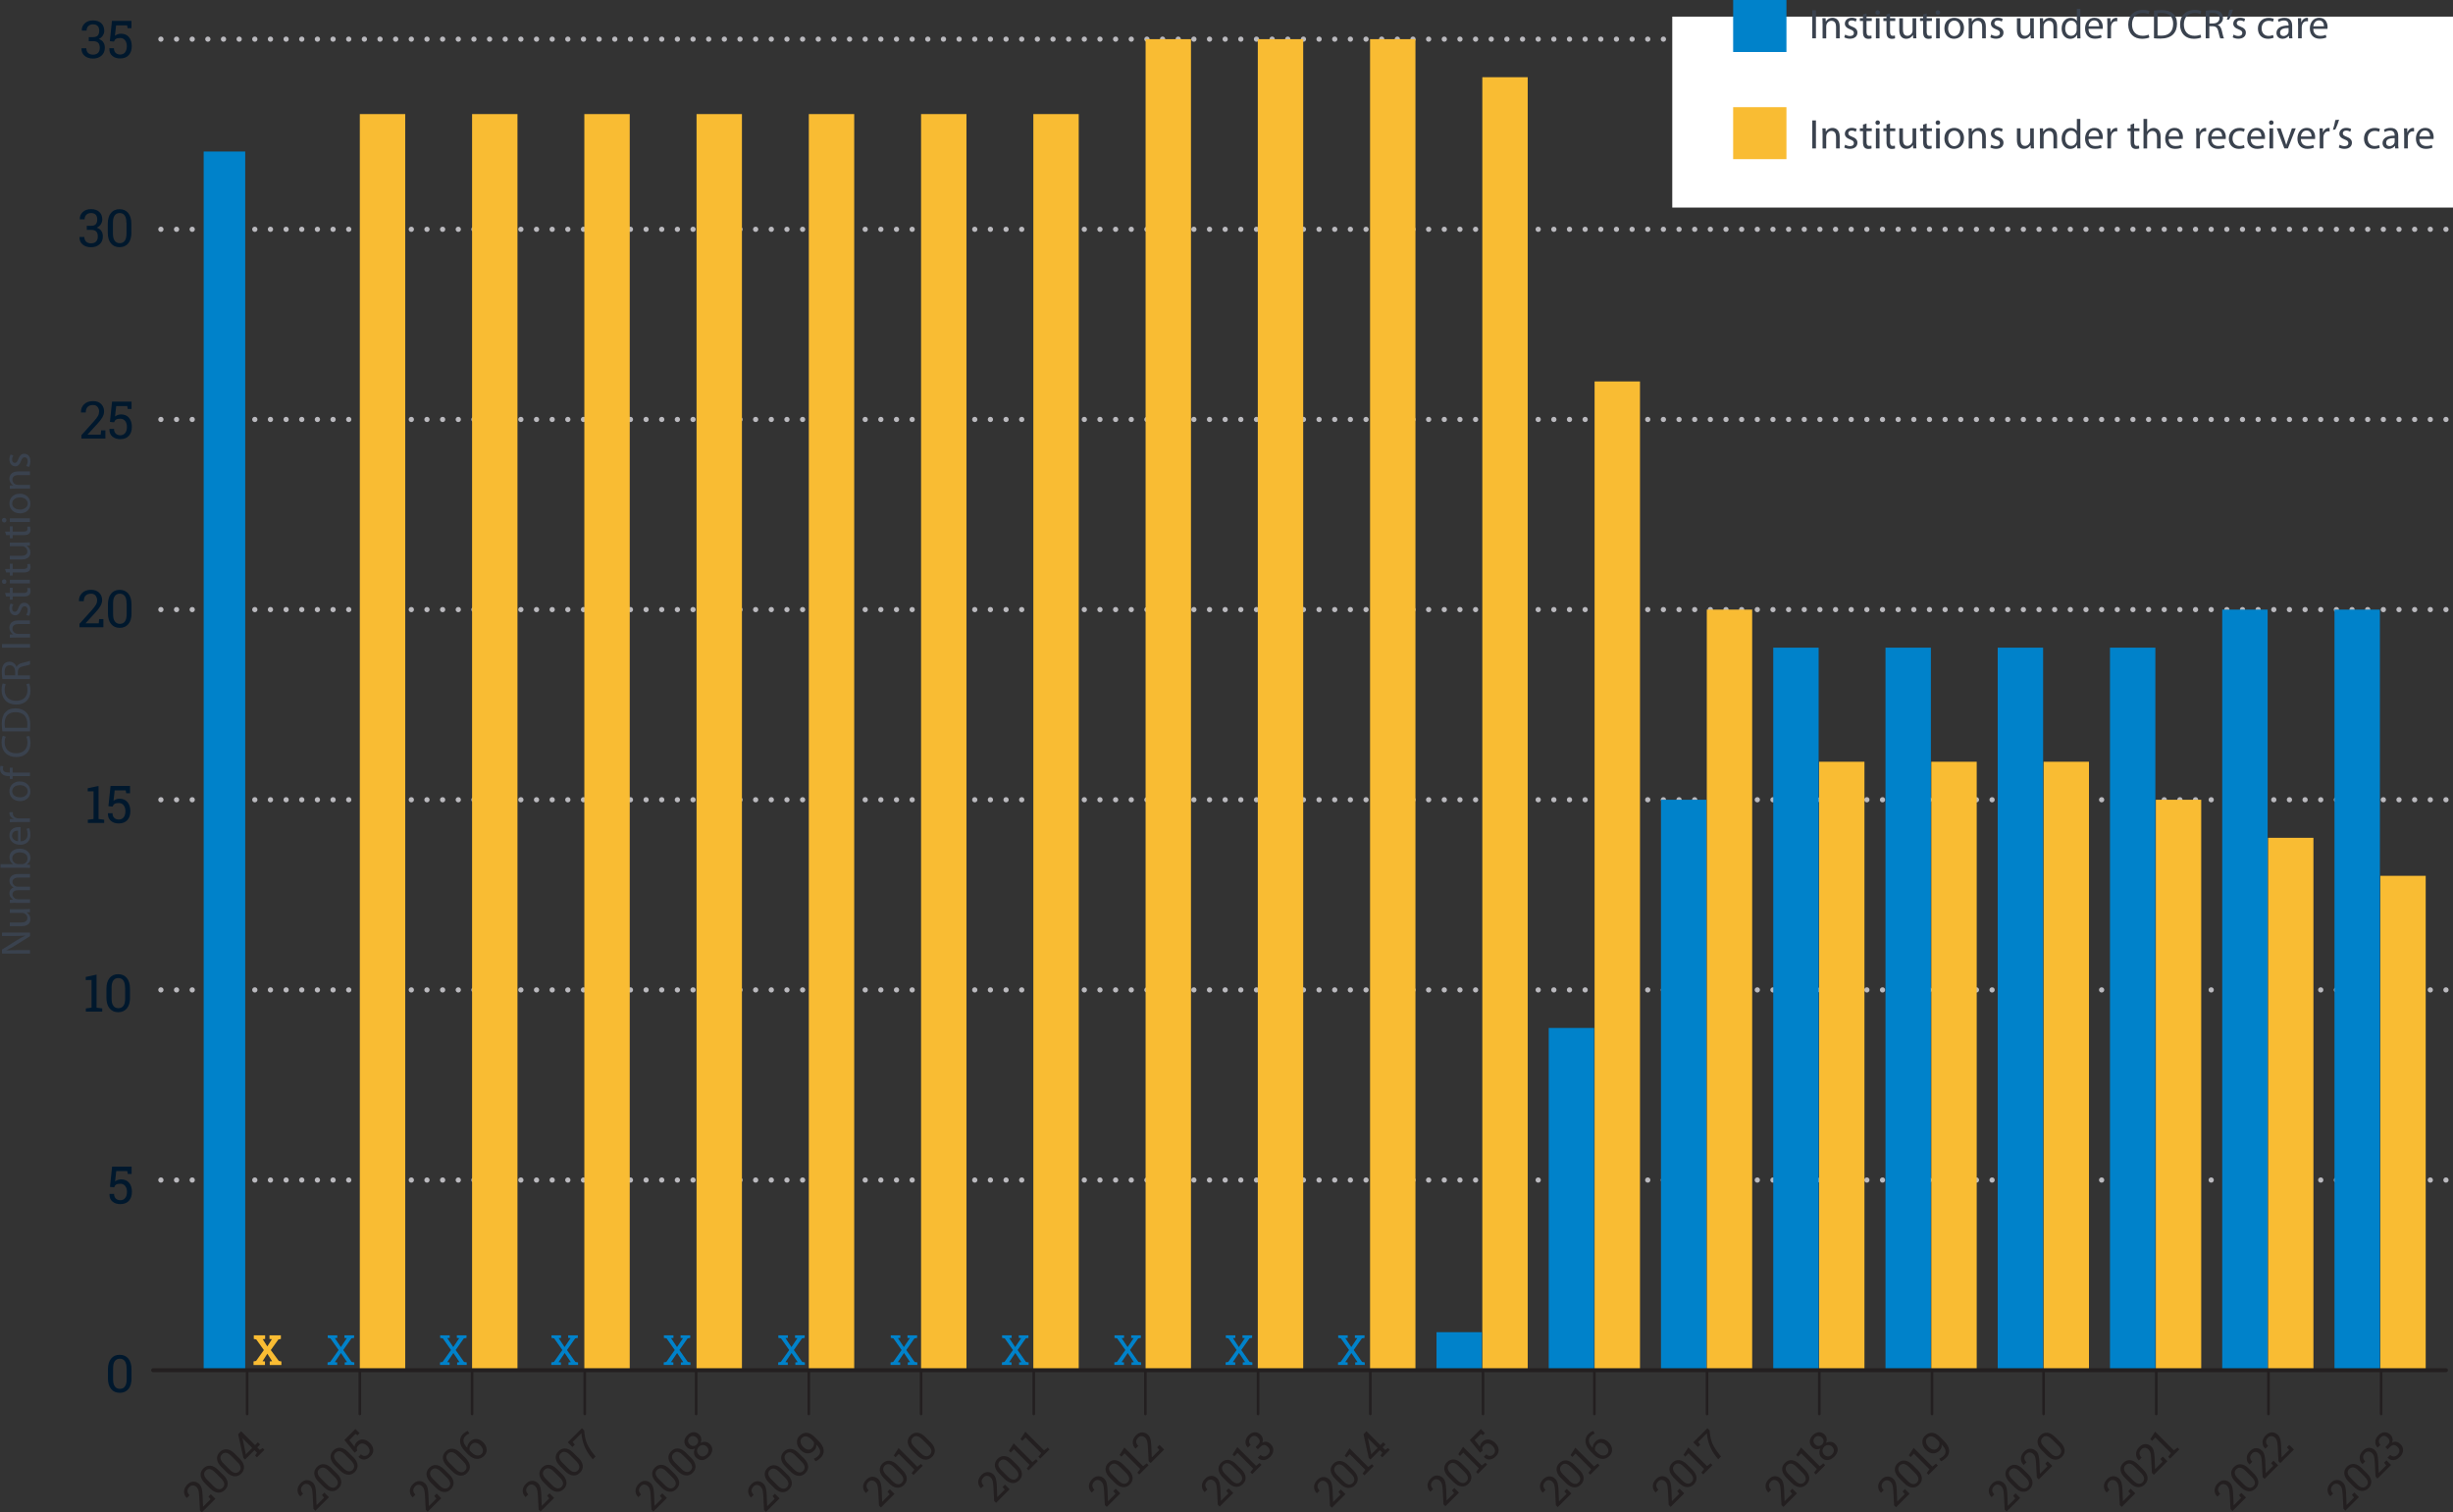 <?xml version="1.0" encoding="UTF-8"?>
<svg id="Layer_2" data-name="Layer 2" xmlns="http://www.w3.org/2000/svg" viewBox="0 0 471.76 290.87">
  <rect x="0" y="0" width="471.76" height="290.87" fill="#333333" stroke="none"/>
  <defs>
    <style>
      .cls-1 {
        fill: #3a424e;
      }

      .cls-1, .cls-2, .cls-3, .cls-4, .cls-5, .cls-6 {
        stroke-width: 0px;
      }

      .cls-7 {
        stroke-width: .5px;
      }

      .cls-7, .cls-8, .cls-9 {
        fill: none;
        stroke-linecap: round;
        stroke-miterlimit: 10;
      }

      .cls-7, .cls-9 {
        stroke: #231f20;
      }

      .cls-2 {
        fill: #fff;
      }

      .cls-3 {
        fill: #0082ca;
      }

      .cls-8 {
        stroke: #bab9be;
        stroke-dasharray: 0 0 .01 3;
      }

      .cls-4 {
        fill: #231f20;
      }

      .cls-5 {
        fill: #00182d;
      }

      .cls-9 {
        stroke-width: .75px;
      }

      .cls-6 {
        fill: #f9bc33;
      }
    </style>
  </defs>
  <g id="Graphic_For_Report" data-name="Graphic For Report">
    <g>
      <path class="cls-5" d="m17.06,7.14h.84c.43,0,.73-.11.91-.32.18-.21.27-.51.27-.89,0-.41-.1-.72-.3-.93-.2-.21-.5-.32-.89-.32-.37,0-.67.11-.9.33-.23.22-.34.51-.34.88h-.92v-.03c-.03-.54.17-.99.57-1.37s.93-.56,1.59-.56,1.18.17,1.57.52.59.85.59,1.5c0,.29-.09.58-.27.88-.18.29-.44.51-.8.67.43.14.73.36.91.66.18.3.27.63.27,1.01,0,.65-.21,1.16-.64,1.53s-.97.56-1.63.56-1.19-.17-1.61-.52c-.42-.35-.63-.82-.61-1.42v-.03h.93c0,.37.12.67.34.89s.54.33.94.33.73-.11.96-.33c.23-.22.35-.55.35-.98s-.1-.76-.31-.97-.53-.31-.97-.31h-.84v-.75Z"/>
      <path class="cls-5" d="m24.54,5.43l-.09-.55h-2.12l-.23,2c.15-.11.31-.2.5-.28.18-.07.4-.11.64-.12.65,0,1.17.21,1.54.64s.56,1.02.56,1.75-.19,1.29-.57,1.72c-.38.43-.94.65-1.67.65-.6,0-1.1-.16-1.5-.49-.4-.33-.59-.81-.57-1.45v-.03h.88c0,.38.11.68.33.9.22.21.51.32.86.32.41,0,.72-.14.95-.43s.34-.68.34-1.18c0-.46-.11-.83-.34-1.13-.23-.29-.54-.44-.94-.44-.38,0-.65.06-.82.17s-.29.29-.37.52l-.8-.08.41-3.9h3.75v1.41h-.72Z"/>
    </g>
    <g>
      <path class="cls-5" d="m16.68,43.43h.84c.43,0,.73-.11.91-.32.18-.21.27-.51.27-.89,0-.41-.1-.72-.3-.93-.2-.21-.5-.32-.89-.32-.37,0-.67.11-.9.33-.23.22-.34.51-.34.88h-.92v-.03c-.03-.54.17-.99.57-1.37s.93-.56,1.59-.56,1.18.17,1.57.52.59.85.59,1.5c0,.29-.09.58-.27.88-.18.29-.44.51-.8.67.43.14.73.36.91.66.18.3.27.63.27,1.01,0,.65-.21,1.16-.64,1.53s-.97.56-1.63.56-1.19-.17-1.61-.52c-.42-.35-.63-.82-.61-1.42v-.03h.93c0,.37.12.67.34.89s.54.33.94.33.73-.11.96-.33c.23-.22.35-.55.35-.98s-.1-.76-.31-.97-.53-.31-.97-.31h-.84v-.75Z"/>
      <path class="cls-5" d="m25.27,44.72c0,.91-.2,1.6-.61,2.09-.4.48-.96.73-1.66.73s-1.25-.24-1.66-.73c-.41-.48-.61-1.18-.61-2.08v-1.68c0-.9.2-1.6.61-2.09.4-.49.95-.73,1.65-.73s1.25.24,1.66.73c.41.49.61,1.18.61,2.09v1.68Zm-.96-1.89c0-.62-.11-1.08-.33-1.39-.22-.31-.55-.47-.97-.47s-.74.16-.96.47c-.22.31-.33.77-.33,1.39v2.08c0,.62.11,1.08.34,1.39s.55.47.97.47.75-.16.97-.47.33-.78.33-1.4v-2.08Z"/>
    </g>
    <g>
      <path class="cls-5" d="m15.66,84.35v-.66l2.33-2.59c.42-.47.7-.83.85-1.11.15-.27.22-.55.22-.84,0-.35-.1-.65-.31-.9-.21-.24-.48-.36-.83-.36-.49,0-.85.13-1.08.38-.23.25-.35.61-.35,1.06h-.92v-.03c-.03-.61.18-1.13.6-1.54.42-.42,1.01-.62,1.75-.62.64,0,1.15.19,1.53.56.38.37.57.85.57,1.42,0,.39-.11.77-.34,1.16s-.55.81-.97,1.25l-1.87,2.04v.02h2.53l.08-.82h.82v1.57h-4.6Z"/>
      <path class="cls-5" d="m24.56,78.65l-.09-.55h-2.12l-.23,2c.15-.11.31-.2.5-.28.18-.07.4-.11.64-.12.65,0,1.17.21,1.54.64s.56,1.02.56,1.75-.19,1.29-.57,1.72c-.38.43-.94.65-1.67.65-.6,0-1.1-.16-1.5-.49-.4-.33-.59-.81-.57-1.45v-.03h.88c0,.38.11.68.33.9.22.21.51.32.86.32.41,0,.72-.14.95-.43s.34-.68.34-1.18c0-.46-.11-.83-.34-1.13-.23-.29-.54-.44-.94-.44-.38,0-.65.06-.82.17s-.29.29-.37.52l-.8-.08.41-3.9h3.75v1.41h-.72Z"/>
    </g>
    <g>
      <path class="cls-5" d="m15.28,120.64v-.66l2.33-2.59c.42-.47.7-.83.85-1.11.15-.27.22-.55.22-.84,0-.35-.1-.65-.31-.9-.21-.24-.48-.36-.83-.36-.49,0-.85.13-1.08.38-.23.25-.35.61-.35,1.06h-.92v-.03c-.03-.61.18-1.13.6-1.54.42-.42,1.01-.62,1.75-.62.64,0,1.15.19,1.53.56.38.37.57.85.57,1.42,0,.39-.11.77-.34,1.16s-.55.81-.97,1.25l-1.87,2.04v.02h2.53l.08-.82h.82v1.57h-4.6Z"/>
      <path class="cls-5" d="m25.3,117.93c0,.91-.2,1.6-.61,2.09-.4.48-.96.73-1.66.73s-1.25-.24-1.66-.73c-.41-.48-.61-1.18-.61-2.08v-1.68c0-.9.2-1.6.61-2.09.4-.49.95-.73,1.65-.73s1.25.24,1.66.73c.41.49.61,1.18.61,2.09v1.68Zm-.96-1.89c0-.62-.11-1.08-.33-1.39-.22-.31-.55-.47-.97-.47s-.74.16-.96.47c-.22.31-.33.77-.33,1.39v2.08c0,.62.11,1.08.34,1.39s.55.47.97.47.75-.16.97-.47.33-.78.33-1.4v-2.08Z"/>
    </g>
    <g>
      <path class="cls-5" d="m16.89,157.65l1.1-.14v-5.33l-1.12.02v-.6l2.08-.45v6.36l1.09.14v.62h-3.15v-.62Z"/>
      <path class="cls-5" d="m24.27,152.56l-.09-.55h-2.12l-.23,2c.15-.11.31-.2.5-.28.18-.07.4-.11.64-.12.65,0,1.17.21,1.54.64s.56,1.02.56,1.75-.19,1.29-.57,1.72c-.38.43-.94.65-1.67.65-.6,0-1.1-.16-1.5-.49-.4-.33-.59-.81-.57-1.45v-.03h.88c0,.38.11.68.33.9.22.21.51.32.86.32.41,0,.72-.14.95-.43s.34-.68.34-1.18c0-.46-.11-.83-.34-1.13-.23-.29-.54-.44-.94-.44-.38,0-.65.06-.82.17s-.29.29-.37.52l-.8-.08.41-3.9h3.75v1.41h-.72Z"/>
    </g>
    <g>
      <path class="cls-5" d="m16.51,193.94l1.1-.14v-5.33l-1.12.02v-.6l2.08-.45v6.36l1.09.14v.62h-3.15v-.62Z"/>
      <path class="cls-5" d="m25.01,191.85c0,.91-.2,1.6-.61,2.09-.4.48-.96.73-1.66.73s-1.25-.24-1.66-.73c-.41-.49-.61-1.18-.61-2.08v-1.68c0-.91.2-1.6.61-2.09.4-.49.95-.73,1.65-.73s1.25.24,1.66.73c.41.49.61,1.18.61,2.09v1.68Zm-.96-1.89c0-.62-.11-1.08-.33-1.39-.22-.31-.55-.47-.97-.47s-.74.16-.96.47c-.22.31-.33.77-.33,1.39v2.08c0,.62.11,1.08.34,1.39.22.31.55.47.97.47s.75-.16.97-.47.33-.78.33-1.4v-2.08Z"/>
    </g>
    <path class="cls-5" d="m24.57,225.77l-.09-.55h-2.12l-.23,2c.15-.11.31-.2.5-.28.18-.07.4-.11.64-.12.65,0,1.17.21,1.54.64.38.43.56,1.02.56,1.75s-.19,1.29-.57,1.72c-.38.43-.94.65-1.67.65-.6,0-1.1-.16-1.5-.49-.4-.33-.59-.81-.57-1.45v-.03h.88c0,.38.11.68.33.9.22.21.51.32.86.32.41,0,.72-.14.95-.43.22-.29.34-.68.34-1.18,0-.46-.11-.83-.34-1.12-.23-.29-.54-.44-.94-.44-.38,0-.65.06-.82.17-.17.11-.29.29-.37.52l-.8-.08.41-3.9h3.75v1.41h-.72Z"/>
    <path class="cls-6" d="m48.77,261.83l.48-.09,1.5-2.09-1.46-2.04-.48-.1v-.69h2.18v.69l-.46.05.88,1.39.88-1.39-.46-.05v-.69h2.19v.69l-.48.1-1.46,2.04,1.54,2.09.5.1v.68h-2.24v-.68l.45-.05-.91-1.44-.92,1.44.46.05v.68h-2.2v-.68Z"/>
    <path class="cls-3" d="m62.99,262.02l.51-.09,1.62-2.29-1.58-2.24-.51-.09v-.5h1.84v.5l-.46.05,1.14,1.71,1.15-1.71-.46-.05v-.5h1.86v.5l-.51.09-1.58,2.24,1.61,2.29.52.09v.49h-1.84v-.49l.45-.05-1.18-1.75-1.18,1.75.46.05v.49h-1.85v-.49Z"/>
    <path class="cls-3" d="m84.61,262.02l.51-.09,1.62-2.29-1.58-2.24-.51-.09v-.5h1.84v.5l-.46.05,1.14,1.71,1.15-1.71-.46-.05v-.5h1.86v.5l-.51.09-1.58,2.24,1.61,2.29.52.09v.49h-1.84v-.49l.45-.05-1.18-1.75-1.18,1.75.46.05v.49h-1.85v-.49Z"/>
    <path class="cls-3" d="m106.02,262.02l.51-.09,1.62-2.29-1.58-2.24-.51-.09v-.5h1.84v.5l-.46.05,1.14,1.71,1.15-1.71-.46-.05v-.5h1.86v.5l-.51.09-1.58,2.24,1.61,2.29.52.09v.49h-1.84v-.49l.45-.05-1.18-1.75-1.18,1.75.46.05v.49h-1.85v-.49Z"/>
    <path class="cls-3" d="m127.64,262.02l.51-.09,1.62-2.29-1.58-2.24-.51-.09v-.5h1.84v.5l-.46.05,1.14,1.71,1.15-1.71-.46-.05v-.5h1.86v.5l-.51.09-1.58,2.24,1.61,2.29.52.09v.49h-1.84v-.49l.45-.05-1.18-1.75-1.18,1.75.46.05v.49h-1.85v-.49Z"/>
    <path class="cls-3" d="m149.65,262.02l.51-.09,1.62-2.29-1.58-2.24-.51-.09v-.5h1.84v.5l-.46.05,1.14,1.71,1.15-1.71-.46-.05v-.5h1.86v.5l-.51.09-1.58,2.24,1.61,2.29.52.09v.49h-1.84v-.49l.45-.05-1.18-1.75-1.18,1.75.46.05v.49h-1.85v-.49Z"/>
    <path class="cls-3" d="m171.27,262.02l.51-.09,1.62-2.29-1.58-2.24-.51-.09v-.5h1.84v.5l-.46.05,1.14,1.71,1.15-1.71-.46-.05v-.5h1.86v.5l-.51.09-1.58,2.24,1.61,2.29.52.09v.49h-1.84v-.49l.45-.05-1.18-1.75-1.18,1.75.46.05v.49h-1.85v-.49Z"/>
    <path class="cls-3" d="m192.68,262.02l.51-.09,1.62-2.29-1.58-2.24-.51-.09v-.5h1.84v.5l-.46.05,1.14,1.71,1.15-1.71-.46-.05v-.5h1.86v.5l-.51.09-1.58,2.24,1.61,2.29.52.09v.49h-1.84v-.49l.45-.05-1.18-1.75-1.18,1.75.46.05v.49h-1.85v-.49Z"/>
    <path class="cls-3" d="m214.3,262.02l.51-.09,1.62-2.29-1.58-2.24-.51-.09v-.5h1.84v.5l-.46.05,1.14,1.71,1.15-1.71-.46-.05v-.5h1.86v.5l-.51.09-1.58,2.24,1.61,2.29.52.09v.49h-1.84v-.49l.45-.05-1.18-1.75-1.18,1.75.46.05v.49h-1.85v-.49Z"/>
    <path class="cls-3" d="m235.7,262.02l.51-.09,1.62-2.29-1.58-2.24-.51-.09v-.5h1.84v.5l-.46.05,1.14,1.71,1.15-1.71-.46-.05v-.5h1.86v.5l-.51.09-1.58,2.24,1.61,2.29.52.09v.49h-1.84v-.49l.45-.05-1.18-1.75-1.18,1.75.46.05v.49h-1.85v-.49Z"/>
    <path class="cls-3" d="m257.32,262.02l.51-.09,1.62-2.29-1.58-2.24-.51-.09v-.5h1.84v.5l-.46.05,1.14,1.71,1.15-1.71-.46-.05v-.5h1.86v.5l-.51.09-1.58,2.24,1.61,2.29.52.09v.49h-1.84v-.49l.45-.05-1.18-1.75-1.18,1.75.46.05v.49h-1.85v-.49Z"/>
    <path class="cls-5" d="m25.3,265.06c0,.91-.2,1.6-.61,2.09-.4.48-.96.72-1.66.72s-1.25-.24-1.66-.73c-.41-.48-.61-1.18-.61-2.08v-1.68c0-.9.2-1.6.61-2.09.4-.49.95-.73,1.65-.73s1.25.24,1.66.73c.41.49.61,1.18.61,2.09v1.68Zm-.96-1.89c0-.62-.11-1.08-.33-1.39-.22-.31-.55-.47-.97-.47s-.74.16-.96.47c-.22.31-.33.77-.33,1.39v2.08c0,.62.11,1.08.34,1.39.22.31.55.47.97.47s.75-.16.97-.47.33-.78.33-1.4v-2.08Z"/>
    <g>
      <line class="cls-8" x1="470.41" y1="226.95" x2="29.44" y2="226.95"/>
      <line class="cls-8" x1="470.41" y1="190.38" x2="29.44" y2="190.38"/>
      <line class="cls-8" x1="470.41" y1="153.81" x2="29.44" y2="153.81"/>
      <line class="cls-8" x1="470.41" y1="117.24" x2="29.44" y2="117.24"/>
      <line class="cls-8" x1="470.41" y1="80.67" x2="29.44" y2="80.67"/>
      <line class="cls-8" x1="470.41" y1="44.1" x2="29.44" y2="44.1"/>
      <line class="cls-8" x1="470.41" y1="7.53" x2="29.44" y2="7.53"/>
    </g>
    <g>
      <g>
        <rect class="cls-6" x="69.2" y="21.94" width="8.73" height="241.59"/>
        <rect class="cls-6" x="90.79" y="21.94" width="8.73" height="241.59"/>
        <rect class="cls-6" x="112.38" y="21.94" width="8.73" height="241.59"/>
        <rect class="cls-6" x="133.96" y="21.94" width="8.73" height="241.59"/>
        <rect class="cls-6" x="155.55" y="21.94" width="8.73" height="241.59"/>
        <rect class="cls-6" x="177.14" y="21.94" width="8.73" height="241.59"/>
        <rect class="cls-6" x="198.73" y="21.94" width="8.73" height="241.59"/>
        <rect class="cls-6" x="220.32" y="7.53" width="8.73" height="255.99"/>
        <rect class="cls-6" x="241.9" y="7.53" width="8.73" height="255.99"/>
        <rect class="cls-6" x="263.49" y="7.53" width="8.73" height="255.99"/>
        <rect class="cls-6" x="285.08" y="14.85" width="8.73" height="248.67"/>
        <rect class="cls-6" x="306.67" y="73.36" width="8.73" height="190.16"/>
        <rect class="cls-6" x="328.25" y="117.24" width="8.73" height="146.28"/>
        <rect class="cls-6" x="349.84" y="146.5" width="8.73" height="117.02"/>
        <rect class="cls-6" x="371.43" y="146.5" width="8.73" height="117.02"/>
        <rect class="cls-6" x="393.02" y="146.5" width="8.73" height="117.02"/>
        <rect class="cls-6" x="414.61" y="153.81" width="8.73" height="109.71"/>
        <rect class="cls-6" x="436.19" y="161.13" width="8.73" height="102.39"/>
        <rect class="cls-6" x="457.78" y="168.44" width="8.73" height="95.08"/>
      </g>
      <g>
        <rect class="cls-3" x="39.17" y="29.14" width="7.99" height="234.39"/>
        <rect class="cls-3" x="276.27" y="256.21" width="8.73" height="7.31"/>
        <rect class="cls-3" x="297.85" y="197.7" width="8.73" height="65.83"/>
        <rect class="cls-3" x="319.44" y="153.81" width="8.73" height="109.71"/>
        <rect class="cls-3" x="341.03" y="124.56" width="8.73" height="138.96"/>
        <rect class="cls-3" x="362.62" y="124.56" width="8.73" height="138.96"/>
        <rect class="cls-3" x="384.2" y="124.56" width="8.73" height="138.96"/>
        <rect class="cls-3" x="405.79" y="124.56" width="8.73" height="138.96"/>
        <rect class="cls-3" x="427.38" y="117.24" width="8.73" height="146.28"/>
        <rect class="cls-3" x="448.97" y="117.24" width="8.73" height="146.28"/>
      </g>
    </g>
    <line class="cls-9" x1="470.41" y1="263.52" x2="29.44" y2="263.52"/>
    <g>
      <path class="cls-4" d="m38.82,290.87l-.37-.37-.14-2.78c-.03-.5-.08-.87-.15-1.11s-.19-.44-.35-.6c-.2-.2-.43-.31-.68-.33-.26-.02-.48.07-.67.26-.28.28-.41.55-.4.83,0,.27.15.54.4.8l-.52.52h-.02c-.36-.35-.53-.75-.53-1.23,0-.47.22-.92.64-1.35.36-.36.76-.55,1.18-.55.42,0,.8.16,1.13.48.22.22.37.5.46.85.09.35.14.77.16,1.26l.09,2.21h.02s1.43-1.42,1.43-1.42l-.42-.51.46-.46.89.89-2.61,2.6Z"/>
      <path class="cls-4" d="m42.95,283.67c.52.51.79,1.02.84,1.52.04.5-.13.95-.53,1.35-.39.39-.84.57-1.35.53-.5-.04-1.01-.32-1.53-.83l-.95-.95c-.51-.51-.79-1.02-.84-1.52-.05-.5.13-.95.52-1.35.4-.4.85-.57,1.35-.53s1.01.32,1.53.84l.95.95Zm-1.61-.52c-.35-.35-.67-.55-.98-.6-.3-.05-.57.05-.81.29-.24.24-.33.51-.28.81.05.3.25.63.6.97l1.18,1.18c.35.35.67.55.98.6.3.05.58-.04.81-.28s.33-.51.28-.81c-.05-.3-.25-.63-.6-.98l-1.18-1.18Z"/>
      <path class="cls-4" d="m46.09,280.53c.51.51.79,1.02.84,1.52.04.5-.13.95-.53,1.35-.39.39-.84.57-1.35.52-.5-.04-1.01-.32-1.52-.83l-.95-.95c-.51-.51-.79-1.02-.84-1.52-.05-.5.13-.95.52-1.35.4-.4.85-.57,1.35-.53.51.04,1.02.32,1.53.84l.95.95Zm-1.61-.52c-.35-.35-.67-.55-.97-.6-.3-.05-.57.05-.82.29-.24.24-.33.51-.28.81s.25.62.6.97l1.18,1.18c.35.35.67.55.98.6.3.05.58-.04.81-.28.24-.24.34-.51.28-.81-.05-.3-.25-.63-.6-.98l-1.18-1.18Z"/>
      <path class="cls-4" d="m49.04,277.94l.56-.56.42.43-.55.55.5.5.53-.37.35.35-1.44,1.44-.35-.35.37-.53-.5-.5-1.81,1.81-.31-.31-1.01-4.56.57-.58,2.67,2.67Zm-1.77,1.77l1.23-1.23-1.89-1.89h-.02s.09.21.09.21l.6,2.91Z"/>
    </g>
    <g>
      <path class="cls-4" d="m60.65,290.57l-.37-.37-.15-2.78c-.03-.5-.08-.87-.15-1.11s-.19-.44-.35-.6c-.2-.2-.43-.31-.68-.33s-.48.07-.67.26c-.28.28-.41.55-.4.83s.15.54.41.8l-.52.52h-.02c-.36-.35-.53-.75-.53-1.23,0-.47.22-.92.64-1.35.36-.36.76-.55,1.18-.55.42,0,.8.16,1.13.48.22.22.37.5.46.85.09.35.14.77.16,1.26l.09,2.21h.02s1.43-1.42,1.43-1.42l-.42-.51.46-.46.89.89-2.6,2.6Z"/>
      <path class="cls-4" d="m64.79,283.38c.51.51.79,1.02.84,1.52.04.5-.13.95-.53,1.35-.39.39-.84.57-1.35.53-.5-.04-1.01-.32-1.52-.83l-.95-.95c-.51-.51-.79-1.02-.84-1.52-.05-.5.13-.95.52-1.35.4-.4.85-.57,1.35-.53.51.04,1.01.32,1.53.84l.95.95Zm-1.61-.52c-.35-.35-.67-.55-.97-.6s-.57.05-.82.29-.33.51-.28.81c.05.3.25.63.6.97l1.18,1.18c.35.35.67.55.98.6s.58-.04.81-.28.34-.51.28-.81c-.05-.3-.25-.63-.6-.98l-1.18-1.18Z"/>
      <path class="cls-4" d="m67.93,280.23c.51.51.79,1.02.84,1.52.04.5-.13.95-.53,1.35-.39.39-.84.57-1.35.52s-1.01-.32-1.52-.83l-.95-.95c-.51-.51-.79-1.02-.84-1.52-.05-.5.13-.95.52-1.35.4-.4.85-.57,1.35-.53.5.05,1.01.32,1.53.84l.95.95Zm-1.61-.52c-.35-.35-.67-.55-.97-.6-.3-.05-.57.05-.82.29-.24.24-.33.51-.28.81s.25.62.6.97l1.18,1.18c.35.35.67.55.98.6.3.05.58-.04.81-.28s.34-.51.28-.81c-.05-.3-.25-.63-.6-.98l-1.18-1.18Z"/>
      <path class="cls-4" d="m68.74,276.03l-.36-.26-1.2,1.2,1,1.26c.02-.15.06-.29.12-.44.06-.14.16-.29.29-.43.37-.37.78-.54,1.24-.51.46.03.89.26,1.31.67s.62.84.65,1.3c.03.46-.16.9-.58,1.31-.34.34-.72.53-1.13.57-.41.04-.79-.12-1.14-.5v-.02s.48-.49.48-.49c.22.22.45.32.7.32.25,0,.47-.11.67-.3.23-.23.33-.49.29-.78-.04-.29-.19-.58-.47-.86-.26-.26-.54-.41-.83-.44-.29-.04-.55.06-.78.28-.21.21-.34.4-.37.56s0,.33.08.51l-.5.41-1.97-2.44,2.12-2.12.8.8-.41.41Z"/>
    </g>
    <g>
      <path class="cls-4" d="m82.25,290.75l-.37-.37-.15-2.78c-.03-.5-.08-.87-.15-1.11-.07-.24-.19-.44-.35-.6-.2-.2-.43-.31-.68-.33-.26-.02-.48.07-.67.26-.28.28-.41.55-.4.83.01.27.15.54.41.8l-.52.52h-.02c-.36-.35-.53-.75-.53-1.23,0-.47.21-.92.64-1.35.36-.36.76-.55,1.18-.55.43,0,.8.16,1.13.48.22.22.38.5.46.85.09.35.14.77.16,1.26l.09,2.21h.02s1.43-1.42,1.43-1.42l-.42-.51.46-.46.89.89-2.61,2.6Z"/>
      <path class="cls-4" d="m86.39,283.55c.51.51.79,1.02.84,1.52.04.5-.13.95-.53,1.35-.39.39-.84.57-1.35.53-.5-.04-1.01-.32-1.53-.83l-.95-.95c-.51-.51-.79-1.02-.84-1.52s.13-.95.52-1.35c.4-.4.85-.57,1.35-.53s1.01.32,1.53.84l.95.95Zm-1.61-.53c-.35-.35-.67-.55-.97-.6-.3-.05-.57.04-.81.29-.24.24-.33.51-.28.81.05.3.25.62.6.97l1.18,1.18c.35.35.67.55.98.6s.58-.04.81-.28c.24-.24.34-.51.28-.81-.05-.3-.25-.63-.6-.98l-1.18-1.18Z"/>
      <path class="cls-4" d="m89.53,280.41c.51.51.79,1.02.84,1.52s-.13.95-.53,1.35c-.39.39-.84.57-1.35.52-.5-.04-1.01-.32-1.52-.83l-.95-.95c-.51-.51-.79-1.02-.84-1.52-.05-.5.13-.95.52-1.35.4-.4.85-.57,1.35-.53.51.04,1.02.32,1.53.83l.95.95Zm-1.61-.52c-.35-.35-.67-.55-.97-.6-.3-.05-.57.05-.82.29-.24.24-.33.51-.28.81s.25.62.6.97l1.18,1.18c.35.35.67.55.98.6.3.05.58-.04.81-.28.24-.24.34-.51.28-.81-.05-.3-.25-.63-.6-.98l-1.18-1.18Z"/>
      <path class="cls-4" d="m89.06,275.78c.14-.14.29-.26.46-.36.17-.1.32-.18.45-.22l.3.51c-.13.04-.26.1-.39.18-.13.08-.26.18-.39.31-.28.28-.4.61-.35.99.05.38.28.79.7,1.23h.02c0-.2.06-.4.15-.61s.23-.39.4-.57c.36-.36.77-.52,1.23-.49.46.04.88.24,1.27.62.42.42.64.87.68,1.36s-.14.92-.52,1.3c-.39.39-.86.57-1.4.55-.54-.03-1.08-.3-1.6-.83l-.54-.54c-.64-.64-.98-1.26-1.04-1.88s.14-1.14.58-1.58Zm1.63,2c-.19.19-.31.38-.36.59-.05.21-.05.4,0,.6l.32.32c.37.38.74.58,1.09.63.36.04.65-.05.89-.29.22-.22.3-.49.24-.8s-.24-.61-.52-.89c-.26-.26-.55-.42-.86-.45-.3-.04-.57.06-.81.3Z"/>
    </g>
    <g>
      <path class="cls-4" d="m103.96,290.7l-.37-.37-.15-2.78c-.03-.5-.08-.87-.15-1.11s-.19-.44-.35-.6c-.2-.2-.43-.31-.68-.33s-.48.07-.67.26c-.28.28-.41.55-.4.83s.15.54.41.8l-.52.52h-.02c-.36-.35-.53-.75-.53-1.23,0-.47.21-.92.64-1.35.36-.36.76-.55,1.18-.55.43,0,.8.16,1.13.48.22.22.37.5.46.85.09.35.14.77.16,1.26l.09,2.21h.02s1.43-1.42,1.43-1.42l-.42-.51.46-.46.89.89-2.61,2.61Z"/>
      <path class="cls-4" d="m108.1,283.51c.51.51.79,1.02.84,1.52.05.5-.13.95-.53,1.35-.39.39-.84.57-1.35.52-.51-.04-1.01-.32-1.53-.83l-.95-.95c-.51-.51-.79-1.02-.84-1.52-.05-.5.13-.95.52-1.35.4-.4.85-.57,1.35-.53.5.05,1.01.32,1.53.84l.95.95Zm-1.61-.52c-.35-.35-.67-.55-.97-.6s-.57.04-.82.29c-.24.24-.33.51-.28.81.05.3.25.62.6.97l1.18,1.18c.35.35.67.55.98.6.3.05.58-.04.81-.28s.34-.51.28-.81c-.05-.3-.25-.63-.6-.98l-1.18-1.18Z"/>
      <path class="cls-4" d="m111.24,280.36c.51.51.79,1.02.84,1.52.04.5-.13.95-.53,1.35-.39.39-.84.57-1.35.53-.5-.04-1.01-.32-1.53-.83l-.95-.95c-.51-.51-.79-1.02-.84-1.52s.13-.95.52-1.35c.4-.4.85-.57,1.35-.53s1.01.32,1.53.84l.95.95Zm-1.61-.53c-.35-.35-.67-.55-.98-.6-.3-.05-.57.04-.81.29-.24.24-.33.51-.28.81.05.3.25.62.6.97l1.18,1.18c.35.35.67.55.98.6s.58-.04.81-.28.33-.51.28-.81-.25-.63-.6-.98l-1.18-1.18Z"/>
      <path class="cls-4" d="m112.35,275.13c.09,1.07.28,1.91.55,2.52s.69,1.28,1.25,1.99l.39.48-.54.54-.39-.48c-.56-.71-.97-1.43-1.25-2.15s-.46-1.51-.55-2.38l-1.68,1.68.42.5-.46.46-.89-.89,2.72-2.72.43.43Z"/>
    </g>
    <g>
      <path class="cls-4" d="m125.65,290.71l-.37-.37-.15-2.78c-.03-.5-.08-.87-.15-1.11-.07-.24-.19-.44-.35-.6-.2-.2-.43-.31-.68-.33-.25-.02-.48.07-.67.26-.28.28-.41.55-.4.83.01.27.15.54.41.8l-.52.52h-.02c-.36-.35-.53-.75-.53-1.23s.22-.92.64-1.35c.36-.36.76-.55,1.18-.55s.8.16,1.13.48c.22.22.37.5.46.85s.14.77.16,1.26l.09,2.21h.02s1.43-1.42,1.43-1.42l-.42-.51.46-.46.89.89-2.6,2.6Z"/>
      <path class="cls-4" d="m129.78,283.51c.51.51.79,1.02.84,1.52.04.5-.13.95-.53,1.35-.39.39-.84.57-1.35.52s-1.01-.32-1.52-.83l-.95-.95c-.51-.51-.79-1.02-.84-1.52-.05-.5.13-.95.52-1.35.4-.4.85-.57,1.35-.53.5.05,1.01.32,1.53.84l.95.95Zm-1.61-.52c-.35-.35-.67-.55-.97-.6-.3-.05-.57.05-.82.29-.24.24-.33.51-.28.81s.25.62.6.97l1.18,1.18c.35.35.67.55.98.6.3.05.58-.04.81-.28s.34-.51.28-.81c-.05-.3-.25-.62-.6-.97l-1.18-1.18Z"/>
      <path class="cls-4" d="m132.92,280.37c.51.51.79,1.02.84,1.52.04.5-.13.95-.53,1.35-.39.39-.84.57-1.35.52-.5-.04-1.01-.32-1.53-.83l-.95-.95c-.51-.51-.79-1.02-.84-1.52-.05-.5.13-.95.52-1.35.4-.4.85-.57,1.35-.53.51.04,1.01.32,1.53.84l.95.95Zm-1.61-.53c-.35-.35-.67-.55-.97-.6s-.57.04-.81.29c-.24.24-.33.51-.28.81.05.3.25.62.6.97l1.18,1.18c.35.35.67.55.98.6.3.05.58-.04.81-.28s.34-.51.28-.81c-.05-.3-.25-.63-.6-.98l-1.18-1.18Z"/>
      <path class="cls-4" d="m134.49,275.93c.21.21.33.45.37.73.04.27,0,.55-.12.83.31-.15.62-.21.94-.18.31.03.58.16.81.39.37.37.54.78.49,1.21-.05.44-.26.85-.65,1.24s-.81.61-1.25.66c-.43.04-.84-.12-1.21-.49-.23-.23-.36-.49-.39-.8-.04-.31.02-.62.17-.93-.28.12-.55.16-.82.12-.27-.04-.51-.17-.72-.38-.35-.35-.52-.74-.49-1.15s.22-.79.57-1.15.74-.54,1.16-.58c.42-.03.8.13,1.15.48Zm-.53.56c-.2-.2-.43-.3-.68-.31-.26,0-.48.08-.67.27s-.29.41-.28.66c0,.24.11.47.32.68s.43.31.67.31c.24,0,.46-.09.66-.29s.29-.41.29-.66-.11-.47-.31-.67Zm1.97,1.75c-.22-.22-.47-.33-.76-.33-.29,0-.54.12-.77.34s-.34.48-.34.76.11.53.33.76.48.34.75.33c.27,0,.52-.13.75-.36s.34-.48.36-.75c.01-.27-.1-.52-.32-.75Z"/>
    </g>
    <g>
      <path class="cls-4" d="m147.31,290.78l-.37-.37-.15-2.78c-.03-.5-.08-.87-.15-1.11-.07-.24-.19-.44-.35-.6-.2-.2-.43-.31-.68-.33-.26-.02-.48.07-.67.26-.28.28-.41.55-.4.83.01.27.15.54.41.8l-.52.52h-.02c-.36-.35-.53-.75-.53-1.23,0-.47.22-.92.64-1.35.36-.36.76-.55,1.18-.55.42,0,.8.16,1.13.48.22.22.37.5.46.85s.14.77.16,1.26l.09,2.21h.02s1.43-1.42,1.43-1.42l-.42-.51.46-.46.89.89-2.61,2.61Z"/>
      <path class="cls-4" d="m151.44,283.58c.51.51.79,1.02.84,1.52.05.5-.13.95-.53,1.35-.39.39-.84.57-1.35.53-.5-.04-1.01-.32-1.53-.83l-.95-.95c-.51-.51-.79-1.02-.84-1.52s.13-.95.52-1.35c.4-.4.85-.57,1.35-.53s1.01.32,1.53.84l.95.95Zm-1.61-.53c-.35-.35-.67-.55-.97-.6-.3-.05-.57.04-.81.29-.24.24-.33.51-.28.81s.25.63.6.97l1.18,1.18c.35.35.67.55.98.6.3.05.58-.04.81-.28s.33-.51.28-.81-.25-.63-.6-.98l-1.18-1.18Z"/>
      <path class="cls-4" d="m154.58,280.44c.51.51.79,1.02.84,1.52.04.5-.13.95-.53,1.35-.39.39-.84.57-1.35.53-.5-.04-1.01-.32-1.52-.83l-.95-.95c-.51-.51-.79-1.02-.84-1.52-.05-.5.13-.95.52-1.35.4-.4.85-.57,1.35-.53.51.04,1.01.32,1.53.84l.95.95Zm-1.61-.52c-.35-.35-.67-.55-.98-.6s-.57.05-.82.29c-.24.24-.33.51-.28.81.05.3.25.63.6.97l1.18,1.18c.35.35.67.55.98.6.3.05.58-.04.81-.28s.33-.51.28-.81c-.05-.3-.25-.63-.6-.98l-1.18-1.18Z"/>
      <path class="cls-4" d="m157.4,279.94c.26-.26.37-.57.32-.92-.05-.35-.29-.75-.73-1.2h-.03c.05.19.04.39-.02.59-.07.2-.18.38-.35.55-.39.39-.82.58-1.29.56-.47-.02-.92-.24-1.36-.68-.42-.42-.64-.89-.67-1.4-.03-.51.13-.94.48-1.28.42-.42.88-.62,1.39-.6.5.02,1.01.29,1.53.8l.73.73c.63.63.96,1.22,1.01,1.79s-.15,1.06-.58,1.49c-.14.14-.3.27-.47.39-.17.12-.35.21-.52.27l-.33-.49c.17-.06.32-.14.46-.23.14-.09.28-.21.43-.36Zm-1.24-1.41c.2-.2.32-.41.37-.63s.03-.43-.04-.62l-.42-.43c-.36-.36-.69-.55-1.01-.6-.32-.05-.6.06-.86.32-.2.2-.28.46-.23.79.05.33.22.64.52.93.29.29.58.46.89.5.3.05.57-.04.79-.27Z"/>
    </g>
    <g>
      <path class="cls-4" d="m169.42,289.92l-.37-.37-.15-2.78c-.03-.5-.08-.87-.15-1.11-.07-.24-.19-.44-.35-.6-.2-.2-.43-.31-.68-.33-.25-.02-.48.07-.67.26-.28.28-.41.55-.4.83.01.27.15.54.41.8l-.52.52h-.02c-.36-.35-.53-.75-.53-1.23,0-.47.22-.92.64-1.35.36-.36.76-.55,1.18-.55.42,0,.8.16,1.13.48.22.22.37.5.46.85.09.35.14.77.16,1.26l.09,2.21h.02s1.43-1.42,1.43-1.42l-.42-.51.46-.46.89.89-2.6,2.6Z"/>
      <path class="cls-4" d="m173.55,282.72c.51.51.79,1.02.84,1.52.04.5-.13.95-.53,1.35-.39.39-.84.57-1.35.53-.5-.04-1.01-.32-1.52-.83l-.95-.95c-.51-.51-.79-1.02-.84-1.52-.05-.5.13-.95.52-1.35.4-.4.85-.57,1.35-.53.51.04,1.01.32,1.53.84l.95.95Zm-1.61-.52c-.35-.35-.67-.55-.98-.6s-.57.05-.82.29c-.24.24-.33.51-.28.81s.25.62.6.97l1.18,1.18c.35.35.67.55.98.6.3.05.58-.04.81-.28s.34-.51.28-.81c-.05-.3-.25-.63-.6-.98l-1.18-1.18Z"/>
      <path class="cls-4" d="m175.32,283.33l.54-.7-3.01-3.01-.62.64-.34-.34.92-1.43,3.6,3.6.7-.54.35.35-1.78,1.78-.35-.35Z"/>
      <path class="cls-4" d="m178.94,277.33c.51.51.79,1.02.84,1.52.05.5-.13.95-.53,1.35-.39.39-.84.57-1.35.53s-1.01-.32-1.53-.83l-.95-.95c-.51-.51-.79-1.02-.84-1.52s.13-.95.52-1.35c.4-.4.85-.57,1.35-.53s1.01.32,1.53.84l.95.95Zm-1.61-.53c-.35-.35-.67-.55-.97-.6-.3-.05-.57.04-.81.29-.24.24-.33.51-.28.81s.25.63.6.97l1.18,1.18c.35.35.67.55.98.6.3.05.58-.04.81-.28s.33-.51.28-.81-.25-.63-.6-.98l-1.18-1.18Z"/>
    </g>
    <g>
      <path class="cls-4" d="m191.56,289.02l-.37-.37-.15-2.78c-.03-.5-.08-.87-.15-1.11-.07-.24-.19-.44-.35-.6-.2-.2-.43-.31-.68-.33s-.48.07-.67.26c-.28.28-.41.55-.4.83s.15.54.41.8l-.52.52h-.02c-.36-.35-.53-.75-.53-1.23s.22-.92.64-1.35c.36-.36.76-.55,1.18-.55s.8.16,1.13.48c.22.22.37.5.46.85s.14.77.16,1.26l.09,2.21h.02s1.43-1.42,1.43-1.42l-.42-.5.46-.46.89.89-2.6,2.6Z"/>
      <path class="cls-4" d="m195.69,281.83c.51.51.79,1.02.84,1.52.04.5-.13.95-.53,1.35-.39.39-.84.57-1.35.52s-1.01-.32-1.52-.83l-.95-.95c-.51-.51-.79-1.02-.84-1.52-.05-.5.13-.95.52-1.35.4-.4.85-.57,1.35-.53.51.04,1.01.32,1.53.84l.95.95Zm-1.61-.52c-.35-.35-.67-.55-.97-.6-.3-.05-.57.05-.82.29-.24.24-.33.51-.28.81s.25.62.6.97l1.18,1.18c.35.35.67.55.98.6.3.05.58-.04.81-.28s.34-.51.28-.81c-.05-.3-.25-.63-.6-.98l-1.18-1.18Z"/>
      <path class="cls-4" d="m197.46,282.43l.54-.7-3.01-3.01-.62.64-.34-.34.92-1.43,3.6,3.6.7-.54.35.35-1.79,1.79-.35-.35Z"/>
      <path class="cls-4" d="m199.7,280.18l.54-.7-3.01-3.01-.62.64-.34-.34.92-1.43,3.6,3.6.7-.54.35.35-1.78,1.78-.35-.35Z"/>
    </g>
    <g>
      <path class="cls-4" d="m212.85,289.82l-.37-.37-.15-2.78c-.03-.5-.08-.87-.15-1.11s-.19-.44-.35-.6c-.2-.2-.43-.31-.68-.33s-.48.07-.67.26c-.28.28-.41.55-.4.83s.15.54.41.8l-.52.52h-.02c-.36-.35-.53-.75-.53-1.23s.22-.92.64-1.35c.36-.36.76-.55,1.18-.55s.8.16,1.13.48c.22.22.37.5.46.85.09.35.14.77.16,1.26l.09,2.21h.02s1.43-1.42,1.43-1.42l-.42-.51.46-.46.89.89-2.6,2.6Z"/>
      <path class="cls-4" d="m216.98,282.62c.51.51.79,1.02.84,1.52.05.5-.13.95-.53,1.35-.39.39-.84.57-1.35.52-.51-.04-1.01-.32-1.53-.83l-.95-.95c-.51-.51-.79-1.02-.84-1.52-.05-.5.13-.95.52-1.35.4-.4.85-.57,1.35-.53.5.05,1.01.32,1.53.84l.95.95Zm-1.61-.52c-.35-.35-.67-.55-.97-.6s-.57.05-.82.29-.33.51-.28.81.25.62.6.97l1.18,1.18c.35.35.67.55.98.6.31.05.58-.04.81-.28s.34-.51.28-.81c-.05-.3-.25-.63-.6-.98l-1.18-1.18Z"/>
      <path class="cls-4" d="m218.75,283.22l.54-.7-3.01-3.01-.62.64-.34-.34.92-1.43,3.6,3.6.7-.54.35.35-1.79,1.79-.35-.35Z"/>
      <path class="cls-4" d="m221.28,281.39l-.37-.37-.15-2.78c-.03-.5-.08-.87-.15-1.11s-.19-.44-.35-.6c-.2-.2-.43-.31-.68-.33-.25-.02-.48.07-.67.26-.28.28-.41.55-.4.83.01.27.15.54.41.8l-.52.52h-.02c-.36-.35-.53-.75-.53-1.23,0-.47.22-.92.64-1.35.36-.36.76-.55,1.18-.55.42,0,.8.16,1.13.48.22.22.37.5.46.85.09.35.14.77.16,1.26l.09,2.21h.02s1.43-1.42,1.43-1.42l-.42-.51.46-.46.89.89-2.6,2.6Z"/>
    </g>
    <g>
      <path class="cls-4" d="m234.57,289.75l-.37-.37-.14-2.78c-.03-.5-.08-.87-.15-1.11-.07-.24-.19-.44-.35-.6-.2-.2-.43-.31-.68-.33-.26-.02-.48.07-.67.26-.28.28-.41.55-.4.83,0,.27.15.54.4.8l-.52.52h-.02c-.36-.35-.53-.75-.53-1.23,0-.47.22-.92.64-1.35.36-.36.76-.55,1.18-.55.42,0,.8.16,1.13.48.22.22.37.5.46.85.09.35.14.77.16,1.26l.09,2.21h.02s1.43-1.42,1.43-1.42l-.42-.51.46-.46.89.89-2.61,2.61Z"/>
      <path class="cls-4" d="m238.71,282.55c.52.51.79,1.02.84,1.52s-.13.95-.53,1.35c-.39.39-.84.57-1.35.53-.5-.04-1.01-.32-1.53-.83l-.95-.95c-.51-.51-.79-1.02-.84-1.52s.13-.95.52-1.35c.4-.4.85-.57,1.35-.53s1.01.32,1.53.84l.95.95Zm-1.61-.53c-.35-.35-.67-.55-.98-.6-.3-.05-.57.04-.81.29-.24.24-.33.51-.28.81.05.3.25.62.6.97l1.18,1.18c.35.35.67.55.98.6s.58-.04.81-.28c.24-.24.33-.51.28-.81s-.25-.63-.6-.98l-1.18-1.18Z"/>
      <path class="cls-4" d="m240.47,283.15l.54-.7-3.01-3.01-.62.64-.34-.34.92-1.43,3.6,3.6.7-.54.35.35-1.78,1.78-.35-.35Z"/>
      <path class="cls-4" d="m241.47,278.32l.47-.48c.24-.24.35-.47.33-.69-.02-.22-.14-.44-.35-.65-.23-.23-.46-.35-.7-.35-.23,0-.46.1-.68.33-.21.21-.32.44-.32.7,0,.25.1.48.3.69l-.52.52h-.02c-.31-.31-.46-.67-.44-1.12.02-.44.21-.85.58-1.22.37-.37.77-.57,1.19-.59.42-.02.81.15,1.18.51.17.17.28.38.35.65.06.27.04.54-.07.83.32-.16.62-.21.88-.14.27.07.51.21.72.42.37.37.54.78.51,1.23-.03.45-.23.86-.61,1.24-.37.37-.77.57-1.21.61s-.82-.11-1.15-.46v-.03s.51-.52.51-.52c.21.21.45.31.7.31.25,0,.49-.12.72-.35s.35-.47.35-.73c0-.26-.11-.51-.36-.75-.25-.25-.49-.37-.72-.38s-.48.12-.73.37l-.47.47-.43-.42Z"/>
    </g>
    <g>
      <path class="cls-4" d="m256.15,289.97l-.37-.37-.15-2.78c-.03-.5-.08-.87-.15-1.11-.07-.24-.19-.44-.35-.6-.2-.2-.43-.31-.68-.33-.25-.02-.48.07-.67.26-.28.28-.41.55-.4.83.01.27.15.54.41.8l-.52.52h-.02c-.36-.35-.53-.75-.53-1.23,0-.47.21-.92.64-1.35.36-.36.76-.55,1.18-.55s.8.16,1.13.48c.22.22.37.5.46.85s.14.77.16,1.26l.09,2.21h.02s1.43-1.42,1.43-1.42l-.42-.51.46-.46.89.89-2.61,2.6Z"/>
      <path class="cls-4" d="m260.28,282.77c.51.51.79,1.02.84,1.52.04.5-.13.95-.53,1.35-.39.39-.84.57-1.35.52-.51-.04-1.01-.32-1.53-.83l-.95-.95c-.51-.51-.79-1.02-.84-1.52s.13-.95.52-1.35c.4-.4.85-.57,1.35-.53.5.05,1.01.32,1.53.84l.95.95Zm-1.61-.52c-.35-.35-.67-.55-.97-.6-.3-.05-.57.05-.82.29-.24.24-.33.51-.28.81s.25.62.6.97l1.18,1.18c.35.35.67.55.98.6.3.05.57-.04.81-.28.24-.24.34-.51.28-.81-.05-.3-.25-.62-.6-.97l-1.18-1.18Z"/>
      <path class="cls-4" d="m262.05,283.38l.54-.7-3.01-3.01-.62.64-.34-.34.92-1.43,3.6,3.6.7-.54.35.35-1.79,1.79-.35-.35Z"/>
      <path class="cls-4" d="m265.48,277.94l.55-.56.43.43-.56.55.5.5.53-.37.35.35-1.44,1.44-.35-.35.37-.53-.5-.5-1.81,1.81-.31-.31-1.01-4.56.57-.58,2.67,2.67Zm-1.77,1.77l1.23-1.23-1.89-1.89h-.02s.09.21.09.21l.6,2.91Z"/>
    </g>
    <g>
      <path class="cls-4" d="m277.98,289.68l-.37-.37-.15-2.78c-.03-.5-.08-.87-.15-1.11-.07-.24-.19-.44-.35-.6-.2-.2-.43-.31-.68-.33-.25-.02-.48.07-.67.26-.28.28-.41.55-.4.83.01.27.15.54.41.8l-.52.52h-.02c-.36-.35-.53-.75-.53-1.23,0-.47.22-.92.64-1.35.36-.36.76-.55,1.18-.55.43,0,.8.16,1.13.48.22.22.37.5.46.85.09.35.14.77.16,1.26l.09,2.21h.02s1.43-1.42,1.43-1.42l-.42-.51.46-.46.89.89-2.6,2.6Z"/>
      <path class="cls-4" d="m282.12,282.48c.51.51.79,1.02.84,1.52s-.13.95-.53,1.35c-.39.39-.84.57-1.35.52-.51-.04-1.01-.32-1.53-.83l-.95-.95c-.51-.51-.79-1.02-.84-1.52s.13-.95.52-1.35c.4-.4.85-.57,1.35-.53.51.04,1.02.32,1.53.84l.95.95Zm-1.61-.52c-.35-.35-.67-.55-.97-.6-.3-.05-.57.05-.82.29-.24.24-.33.51-.28.81s.25.62.6.97l1.18,1.18c.35.35.67.55.98.6.3.05.58-.04.81-.28.24-.24.34-.51.28-.81s-.25-.63-.6-.98l-1.18-1.18Z"/>
      <path class="cls-4" d="m283.88,283.09l.54-.7-3.01-3.01-.62.64-.34-.34.92-1.43,3.6,3.6.7-.54.35.35-1.79,1.78-.35-.35Z"/>
      <path class="cls-4" d="m285.18,276.03l-.37-.26-1.2,1.2,1,1.26c.02-.15.06-.29.12-.44.06-.14.16-.29.29-.43.37-.37.78-.54,1.24-.51.46.03.89.26,1.31.67s.62.84.65,1.3c.03.46-.16.9-.58,1.31-.34.34-.72.53-1.13.57-.41.04-.79-.12-1.14-.5v-.02s.48-.49.48-.49c.22.22.45.32.7.32.25,0,.47-.11.67-.3.23-.23.33-.49.29-.78-.04-.29-.19-.58-.47-.86-.26-.26-.54-.41-.83-.44-.29-.04-.55.06-.78.28-.21.21-.34.4-.37.56-.03.16,0,.33.08.51l-.5.41-1.97-2.44,2.12-2.12.79.8-.41.41Z"/>
    </g>
    <g>
      <path class="cls-4" d="m299.59,289.85l-.37-.37-.14-2.78c-.03-.5-.08-.87-.15-1.11s-.19-.44-.35-.6c-.2-.2-.43-.31-.68-.33-.26-.02-.48.07-.67.26-.28.28-.41.55-.4.83,0,.27.15.54.4.8l-.52.52h-.02c-.36-.35-.53-.75-.53-1.23,0-.47.22-.92.64-1.35.36-.36.76-.55,1.18-.55.42,0,.8.16,1.13.48.22.22.37.5.46.85.09.35.14.77.16,1.26l.09,2.21h.02s1.43-1.42,1.43-1.42l-.42-.51.46-.46.89.89-2.61,2.6Z"/>
      <path class="cls-4" d="m303.72,282.65c.52.51.79,1.02.84,1.52.04.5-.13.95-.53,1.35-.39.39-.84.57-1.35.53-.5-.04-1.01-.32-1.53-.83l-.95-.95c-.51-.51-.79-1.02-.84-1.52-.05-.5.13-.95.52-1.35.4-.4.85-.57,1.35-.53s1.01.32,1.53.84l.95.95Zm-1.61-.52c-.35-.35-.67-.55-.98-.6-.3-.05-.57.05-.81.29-.24.24-.33.51-.28.81s.25.62.6.97l1.18,1.18c.35.35.67.55.98.6.3.05.58-.04.81-.28s.33-.51.28-.81c-.05-.3-.25-.63-.6-.98l-1.18-1.18Z"/>
      <path class="cls-4" d="m305.48,283.26l.54-.7-3.01-3.01-.62.64-.34-.34.92-1.43,3.6,3.6.7-.54.35.35-1.78,1.78-.35-.35Z"/>
      <path class="cls-4" d="m305.5,275.78c.14-.14.29-.26.46-.36.17-.1.32-.18.45-.22l.3.51c-.13.04-.26.1-.39.18-.13.08-.26.18-.39.31-.28.28-.4.61-.35.99.05.38.28.79.7,1.23h.02c0-.2.06-.4.15-.61s.23-.39.4-.57c.36-.36.77-.52,1.23-.49.46.04.88.24,1.27.62.42.42.64.87.68,1.36s-.14.92-.52,1.3c-.39.39-.86.57-1.4.55-.54-.03-1.08-.3-1.6-.83l-.54-.54c-.64-.64-.98-1.26-1.04-1.88s.14-1.14.58-1.58Zm1.63,2c-.19.19-.31.38-.36.59-.05.21-.05.4,0,.6l.32.32c.37.38.74.58,1.09.63.36.04.65-.05.89-.29.22-.22.3-.49.24-.8s-.24-.61-.52-.89c-.26-.26-.55-.42-.86-.45-.3-.04-.57.06-.81.3Z"/>
    </g>
    <g>
      <path class="cls-4" d="m321.3,289.81l-.37-.37-.15-2.78c-.03-.5-.08-.87-.15-1.11-.07-.24-.19-.44-.35-.6-.2-.2-.43-.31-.68-.33-.26-.02-.48.07-.67.26-.28.28-.41.55-.4.83.01.27.15.54.41.8l-.52.52h-.02c-.36-.35-.53-.75-.53-1.23,0-.47.21-.92.64-1.35.36-.36.76-.55,1.18-.55.43,0,.8.16,1.13.48.22.22.38.5.46.85.09.35.14.77.16,1.26l.09,2.21h.02s1.43-1.42,1.43-1.42l-.42-.51.46-.46.89.89-2.61,2.61Z"/>
      <path class="cls-4" d="m325.43,282.61c.51.51.79,1.02.84,1.52.05.5-.13.95-.53,1.35-.39.39-.84.57-1.35.52-.51-.04-1.01-.32-1.53-.83l-.95-.95c-.51-.51-.79-1.02-.84-1.52s.13-.95.52-1.35c.39-.4.85-.57,1.35-.53s1.01.32,1.53.84l.95.95Zm-1.61-.53c-.35-.35-.67-.55-.97-.6-.3-.05-.57.04-.81.29-.24.24-.33.51-.28.81.05.3.25.63.6.97l1.18,1.18c.35.35.67.55.98.6.3.05.58-.04.81-.28s.34-.51.28-.81-.25-.63-.6-.98l-1.18-1.18Z"/>
      <path class="cls-4" d="m327.2,283.21l.54-.7-3.01-3.01-.62.64-.34-.34.92-1.43,3.6,3.6.7-.54.35.35-1.79,1.78-.35-.35Z"/>
      <path class="cls-4" d="m328.79,275.13c.09,1.07.28,1.91.55,2.52.28.62.7,1.28,1.26,1.99l.39.48-.54.54-.39-.48c-.56-.71-.97-1.43-1.25-2.15-.28-.72-.46-1.51-.55-2.38l-1.68,1.68.42.5-.46.46-.89-.89,2.72-2.72.43.43Z"/>
    </g>
    <g>
      <path class="cls-4" d="m342.98,289.82l-.37-.37-.15-2.78c-.03-.5-.08-.87-.15-1.11s-.19-.44-.35-.6c-.2-.2-.43-.31-.68-.33s-.48.07-.67.26c-.28.28-.41.55-.4.83s.15.54.41.8l-.52.52h-.02c-.36-.35-.53-.75-.53-1.23s.22-.92.64-1.35c.36-.36.76-.55,1.18-.55s.8.16,1.13.48c.22.22.37.5.46.85.09.35.14.77.16,1.26l.09,2.21h.02s1.43-1.42,1.43-1.42l-.42-.51.46-.46.89.89-2.6,2.6Z"/>
      <path class="cls-4" d="m347.11,282.62c.51.51.79,1.02.84,1.52.05.5-.13.95-.53,1.35-.39.39-.84.57-1.35.52-.51-.04-1.01-.32-1.53-.83l-.95-.95c-.51-.51-.79-1.02-.84-1.52-.05-.5.13-.95.52-1.35.4-.4.85-.57,1.35-.53.5.05,1.01.32,1.53.84l.95.95Zm-1.61-.52c-.35-.35-.67-.55-.97-.6s-.57.05-.82.29-.33.51-.28.81.25.62.6.97l1.18,1.18c.35.35.67.55.98.6.31.05.58-.04.81-.28s.34-.51.28-.81c-.05-.3-.25-.63-.6-.98l-1.18-1.18Z"/>
      <path class="cls-4" d="m348.88,283.22l.54-.7-3.01-3.01-.62.64-.34-.34.92-1.43,3.6,3.6.7-.54.35.35-1.79,1.79-.35-.35Z"/>
      <path class="cls-4" d="m350.93,275.93c.21.21.33.45.37.73.04.27,0,.55-.12.83.31-.15.62-.21.94-.18.31.03.58.16.81.39.37.37.54.78.49,1.21-.05.44-.26.85-.65,1.24s-.81.61-1.25.66c-.43.04-.84-.12-1.21-.49-.23-.23-.36-.49-.39-.8-.04-.31.02-.62.17-.93-.28.12-.55.16-.82.12-.27-.04-.51-.17-.72-.38-.35-.35-.52-.74-.49-1.15s.22-.79.57-1.15.74-.54,1.16-.58c.42-.03.8.13,1.15.48Zm-.53.56c-.2-.2-.43-.3-.68-.31-.26,0-.48.08-.67.27s-.29.41-.28.66c0,.24.11.47.32.68s.43.31.67.31c.24,0,.46-.09.66-.29s.29-.41.29-.66-.11-.47-.31-.67Zm1.97,1.75c-.22-.22-.47-.33-.76-.33-.29,0-.54.12-.77.34s-.34.48-.34.76.11.53.33.76.48.34.75.33c.27,0,.52-.13.75-.36s.34-.48.36-.75c.01-.27-.1-.52-.32-.75Z"/>
    </g>
    <g>
      <path class="cls-4" d="m364.64,289.88l-.37-.37-.15-2.78c-.03-.5-.08-.87-.15-1.11-.07-.24-.19-.44-.35-.6-.2-.2-.43-.31-.68-.33s-.48.07-.67.26c-.28.28-.41.55-.4.83s.15.54.41.8l-.52.52h-.02c-.36-.35-.53-.75-.53-1.23,0-.47.22-.92.64-1.35.36-.36.76-.55,1.18-.55.43,0,.8.16,1.13.48.22.22.37.5.46.85.09.35.14.77.16,1.26l.09,2.21h.02s1.43-1.42,1.43-1.42l-.42-.51.46-.46.89.89-2.6,2.6Z"/>
      <path class="cls-4" d="m368.77,282.68c.51.51.79,1.02.84,1.52.04.5-.13.95-.53,1.35-.39.39-.84.57-1.35.53-.5-.04-1.01-.32-1.52-.83l-.95-.95c-.51-.51-.79-1.02-.84-1.52-.05-.5.13-.95.52-1.35.4-.4.85-.57,1.35-.53.51.04,1.01.32,1.53.84l.95.95Zm-1.61-.52c-.35-.35-.67-.55-.97-.6s-.57.05-.82.29-.33.51-.28.81c.05.3.25.63.6.97l1.18,1.18c.35.35.67.55.98.6s.58-.04.81-.28.34-.51.28-.81c-.05-.3-.25-.63-.6-.98l-1.18-1.18Z"/>
      <path class="cls-4" d="m370.54,283.29l.54-.7-3.01-3.01-.62.64-.34-.34.92-1.43,3.6,3.6.7-.54.35.35-1.78,1.78-.35-.35Z"/>
      <path class="cls-4" d="m373.84,279.94c.26-.26.37-.57.32-.92-.05-.35-.29-.75-.73-1.2h-.03c.05.19.04.39-.02.59-.07.2-.18.38-.35.55-.39.39-.82.58-1.29.56-.47-.02-.92-.24-1.36-.68-.42-.42-.64-.89-.67-1.4-.03-.51.13-.94.48-1.28.42-.42.88-.62,1.39-.6.5.02,1.01.29,1.53.8l.73.73c.63.63.96,1.22,1.01,1.79s-.15,1.06-.58,1.49c-.14.14-.3.27-.47.39-.17.12-.35.21-.52.27l-.33-.49c.17-.06.32-.14.46-.23.14-.09.28-.21.43-.36Zm-1.24-1.41c.2-.2.32-.41.37-.63s.03-.43-.04-.62l-.42-.43c-.36-.36-.69-.55-1.01-.6-.32-.05-.6.06-.86.32-.2.2-.28.46-.23.79.05.33.22.64.52.93.29.29.58.46.89.5.3.05.57-.04.79-.27Z"/>
    </g>
    <g>
      <path class="cls-4" d="m385.91,290.71l-.37-.37-.15-2.78c-.03-.5-.08-.87-.15-1.11-.07-.24-.19-.44-.35-.6-.2-.2-.43-.31-.68-.33-.25-.02-.48.07-.67.26-.28.28-.41.55-.4.83.01.27.15.54.41.8l-.52.52h-.02c-.36-.35-.53-.75-.53-1.23s.22-.92.64-1.35c.36-.36.76-.55,1.18-.55s.8.16,1.13.48c.22.22.37.5.46.85s.14.77.16,1.26l.09,2.21h.02s1.43-1.42,1.43-1.42l-.42-.51.46-.46.89.89-2.6,2.6Z"/>
      <path class="cls-4" d="m390.04,283.51c.51.51.79,1.02.84,1.52.04.5-.13.95-.53,1.35-.39.39-.84.57-1.35.52s-1.01-.32-1.52-.83l-.95-.95c-.51-.51-.79-1.02-.84-1.52-.05-.5.13-.95.52-1.35.4-.4.85-.57,1.35-.53.5.05,1.01.32,1.53.84l.95.95Zm-1.61-.52c-.35-.35-.67-.55-.97-.6-.3-.05-.57.05-.82.29-.24.24-.33.51-.28.81s.25.62.6.97l1.18,1.18c.35.35.67.55.98.6.3.05.58-.04.81-.28s.34-.51.28-.81c-.05-.3-.25-.62-.6-.97l-1.18-1.18Z"/>
      <path class="cls-4" d="m392.09,284.53l-.37-.37-.15-2.78c-.03-.5-.08-.87-.15-1.11s-.19-.44-.35-.6c-.2-.2-.43-.31-.68-.33-.26-.02-.48.07-.67.26-.28.28-.41.55-.4.83.01.27.15.54.41.8l-.52.52h-.02c-.36-.35-.53-.75-.53-1.23,0-.47.21-.92.64-1.35.36-.36.76-.55,1.18-.55.43,0,.8.16,1.13.48.22.22.37.5.46.85.09.35.14.77.16,1.26l.09,2.21h.02s1.43-1.42,1.43-1.42l-.42-.5.46-.46.89.89-2.61,2.61Z"/>
      <path class="cls-4" d="m396.22,277.33c.51.51.79,1.02.84,1.52.05.5-.13.95-.53,1.35-.39.39-.84.57-1.35.53s-1.01-.32-1.53-.83l-.95-.95c-.51-.51-.79-1.02-.84-1.52s.13-.95.52-1.35c.4-.4.85-.57,1.35-.53s1.01.32,1.53.84l.95.95Zm-1.61-.53c-.35-.35-.67-.55-.97-.6-.3-.05-.57.04-.81.29-.24.24-.33.51-.28.81s.25.63.6.97l1.18,1.18c.35.35.67.55.98.6.3.05.58-.04.81-.28s.33-.51.28-.81-.25-.63-.6-.98l-1.18-1.18Z"/>
    </g>
    <g>
      <path class="cls-4" d="m408.05,289.82l-.37-.37-.15-2.78c-.03-.5-.08-.87-.15-1.11s-.19-.44-.35-.6c-.2-.2-.43-.31-.68-.33s-.48.07-.67.26c-.28.28-.41.55-.4.83s.15.54.41.8l-.52.52h-.02c-.36-.35-.53-.75-.53-1.23s.22-.92.64-1.35c.36-.36.76-.55,1.18-.55s.8.16,1.13.48c.22.22.37.5.46.85.09.35.14.77.16,1.26l.09,2.21h.02s1.43-1.42,1.43-1.42l-.42-.51.46-.46.89.89-2.6,2.6Z"/>
      <path class="cls-4" d="m412.18,282.62c.51.51.79,1.02.84,1.52.05.5-.13.95-.53,1.35-.39.39-.84.57-1.35.52-.51-.04-1.01-.32-1.53-.83l-.95-.95c-.51-.51-.79-1.02-.84-1.52-.05-.5.13-.95.52-1.35.4-.4.85-.57,1.35-.53.5.05,1.01.32,1.53.84l.95.95Zm-1.61-.52c-.35-.35-.67-.55-.97-.6s-.57.05-.82.29-.33.51-.28.81.25.62.6.97l1.18,1.18c.35.35.67.55.98.6.31.05.58-.04.81-.28s.34-.51.28-.81c-.05-.3-.25-.63-.6-.98l-1.18-1.18Z"/>
      <path class="cls-4" d="m414.23,283.64l-.37-.37-.15-2.78c-.03-.5-.08-.87-.15-1.11-.07-.24-.19-.44-.35-.6-.2-.2-.43-.31-.68-.33-.26-.02-.48.07-.67.26-.28.28-.41.55-.4.83s.15.54.41.8l-.52.52h-.02c-.36-.35-.53-.75-.53-1.23,0-.47.22-.92.64-1.35.36-.36.76-.55,1.18-.55s.8.16,1.13.48c.22.22.37.5.46.85s.14.77.16,1.26l.09,2.21h.02s1.43-1.42,1.43-1.42l-.42-.51.46-.46.89.89-2.61,2.61Z"/>
      <path class="cls-4" d="m416.98,280.18l.54-.7-3.01-3.01-.62.64-.34-.34.92-1.43,3.6,3.6.7-.54.35.35-1.78,1.78-.35-.35Z"/>
    </g>
    <g>
      <path class="cls-4" d="m429.34,290.61l-.37-.37-.15-2.78c-.03-.5-.08-.87-.15-1.11-.07-.24-.19-.44-.35-.6-.2-.2-.43-.31-.68-.33-.26-.02-.48.07-.67.26-.28.28-.41.55-.4.83.01.27.15.54.41.8l-.52.52h-.02c-.36-.35-.53-.75-.53-1.23,0-.47.21-.92.64-1.35.36-.36.76-.55,1.18-.55.43,0,.8.16,1.13.48.22.22.37.5.46.85.09.35.14.77.16,1.26l.09,2.21h.02s1.43-1.42,1.43-1.42l-.42-.5.46-.46.89.89-2.61,2.61Z"/>
      <path class="cls-4" d="m433.47,283.41c.51.51.79,1.02.84,1.52s-.13.95-.53,1.35c-.39.39-.84.57-1.35.52-.51-.04-1.01-.32-1.53-.83l-.95-.95c-.51-.51-.79-1.02-.84-1.52-.05-.5.13-.95.52-1.35.39-.4.85-.57,1.35-.53.51.04,1.01.32,1.53.84l.95.95Zm-1.61-.53c-.35-.35-.67-.55-.97-.6-.3-.05-.57.04-.81.29-.24.24-.33.51-.28.81.05.3.25.62.6.97l1.18,1.18c.35.35.67.55.98.6.3.05.57-.04.81-.28.24-.24.34-.51.28-.81-.05-.3-.25-.63-.6-.98l-1.18-1.18Z"/>
      <path class="cls-4" d="m435.52,284.43l-.37-.37-.15-2.78c-.03-.5-.08-.87-.15-1.11-.07-.24-.19-.44-.35-.6-.2-.2-.43-.31-.68-.33-.26-.02-.48.07-.67.26-.28.28-.41.55-.4.83.01.27.15.54.41.8l-.52.52h-.02c-.36-.35-.53-.75-.53-1.23,0-.47.21-.92.64-1.35.36-.36.76-.55,1.18-.55.43,0,.8.16,1.13.48.22.22.38.5.46.85.09.35.14.77.16,1.26l.09,2.21h.02s1.43-1.42,1.43-1.42l-.42-.51.46-.46.89.89-2.61,2.6Z"/>
      <path class="cls-4" d="m438.56,281.39l-.37-.37-.14-2.78c-.03-.5-.08-.87-.15-1.11s-.19-.44-.35-.6c-.2-.2-.43-.31-.68-.33-.26-.02-.48.07-.67.26-.28.28-.41.55-.4.83,0,.27.15.54.4.8l-.52.52h-.02c-.36-.35-.53-.75-.53-1.23,0-.47.22-.92.64-1.35.36-.36.76-.55,1.18-.55.42,0,.8.16,1.13.48.22.22.37.5.46.85.09.35.14.77.16,1.26l.09,2.21h.02s1.43-1.42,1.43-1.42l-.42-.51.46-.46.89.89-2.61,2.6Z"/>
    </g>
    <g>
      <path class="cls-4" d="m451.06,290.54l-.37-.37-.15-2.78c-.03-.5-.08-.87-.15-1.11-.07-.24-.19-.44-.35-.6-.2-.2-.43-.31-.68-.33s-.48.07-.67.26c-.28.28-.41.55-.4.83s.15.54.41.8l-.52.52h-.02c-.36-.35-.53-.75-.53-1.23,0-.47.22-.92.64-1.35.36-.36.76-.55,1.18-.55.43,0,.8.16,1.13.48.22.22.37.5.46.85.09.35.14.77.16,1.26l.09,2.21h.02s1.43-1.42,1.43-1.42l-.42-.51.46-.46.89.89-2.6,2.6Z"/>
      <path class="cls-4" d="m455.2,283.34c.51.51.79,1.02.84,1.52.04.5-.13.95-.53,1.35-.39.39-.84.57-1.35.53-.5-.04-1.01-.32-1.52-.83l-.95-.95c-.51-.51-.79-1.02-.84-1.52-.05-.5.13-.95.52-1.35.4-.4.85-.57,1.35-.53.51.04,1.01.32,1.53.84l.95.95Zm-1.61-.52c-.35-.35-.67-.55-.97-.6s-.57.05-.82.29-.33.51-.28.81c.05.3.25.63.6.97l1.18,1.18c.35.35.67.55.98.6s.58-.04.81-.28.34-.51.28-.81c-.05-.3-.25-.63-.6-.98l-1.18-1.18Z"/>
      <path class="cls-4" d="m457.24,284.36l-.37-.37-.15-2.78c-.03-.5-.08-.87-.15-1.11-.07-.24-.19-.44-.35-.6-.2-.2-.43-.31-.68-.33-.25-.02-.48.07-.67.26-.28.28-.41.55-.4.83.01.27.15.54.41.8l-.52.52h-.02c-.36-.35-.53-.75-.53-1.23s.22-.92.64-1.35c.36-.36.76-.55,1.18-.55s.8.16,1.13.48c.22.22.37.5.46.85s.14.77.16,1.26l.09,2.21h.02s1.43-1.42,1.43-1.42l-.42-.51.46-.46.89.89-2.6,2.6Z"/>
      <path class="cls-4" d="m458.75,278.32l.47-.48c.24-.24.35-.47.33-.69-.02-.22-.14-.44-.35-.65-.23-.23-.46-.35-.7-.35-.23,0-.46.1-.68.33-.21.21-.32.44-.32.7,0,.25.1.48.3.69l-.52.52h-.02c-.31-.31-.46-.67-.44-1.12s.21-.85.58-1.22.77-.57,1.19-.59c.42-.02.81.15,1.18.51.17.17.28.38.35.65.06.27.04.54-.08.83.32-.16.62-.21.89-.14.27.07.51.21.72.42.37.37.54.78.5,1.23s-.23.86-.61,1.24-.77.57-1.21.61-.82-.11-1.15-.46v-.03s.51-.52.51-.52c.21.21.45.31.7.31s.5-.12.72-.35.35-.47.35-.73c0-.26-.11-.51-.36-.75s-.49-.37-.72-.38c-.23,0-.48.12-.73.37l-.47.47-.43-.42Z"/>
    </g>
    <line class="cls-7" x1="47.53" y1="263.61" x2="47.53" y2="271.94"/>
    <line class="cls-7" x1="69.2" y1="263.61" x2="69.2" y2="271.94"/>
    <line class="cls-7" x1="90.79" y1="263.61" x2="90.79" y2="271.94"/>
    <line class="cls-7" x1="112.46" y1="263.61" x2="112.46" y2="271.94"/>
    <line class="cls-7" x1="133.88" y1="263.61" x2="133.88" y2="271.94"/>
    <line class="cls-7" x1="155.55" y1="263.61" x2="155.55" y2="271.94"/>
    <line class="cls-7" x1="177.14" y1="263.61" x2="177.14" y2="271.94"/>
    <line class="cls-7" x1="198.81" y1="263.61" x2="198.81" y2="271.94"/>
    <line class="cls-7" x1="220.28" y1="263.61" x2="220.28" y2="271.94"/>
    <line class="cls-7" x1="241.95" y1="263.61" x2="241.95" y2="271.94"/>
    <line class="cls-7" x1="263.54" y1="263.61" x2="263.54" y2="271.94"/>
    <line class="cls-7" x1="285.21" y1="263.61" x2="285.21" y2="271.94"/>
    <line class="cls-7" x1="306.63" y1="263.61" x2="306.63" y2="271.94"/>
    <line class="cls-7" x1="328.3" y1="263.61" x2="328.3" y2="271.94"/>
    <line class="cls-7" x1="349.89" y1="263.61" x2="349.89" y2="271.94"/>
    <line class="cls-7" x1="371.56" y1="263.61" x2="371.56" y2="271.94"/>
    <line class="cls-7" x1="393.02" y1="263.61" x2="393.02" y2="271.94"/>
    <line class="cls-7" x1="414.69" y1="263.61" x2="414.69" y2="271.94"/>
    <line class="cls-7" x1="436.27" y1="263.61" x2="436.27" y2="271.94"/>
    <line class="cls-7" x1="457.94" y1="263.61" x2="457.94" y2="271.94"/>
    <rect class="cls-2" x="321.61" y="3.2" width="150.15" height="36.72"/>
    <g>
      <path class="cls-1" d="m349.24,1.98v5.39h-.7V1.98h.7Z"/>
      <path class="cls-1" d="m350.51,4.55c0-.41,0-.73-.03-1.05h.62l.04.64h.02c.19-.36.64-.72,1.28-.72.54,0,1.37.32,1.37,1.65v2.3h-.7v-2.23c0-.62-.23-1.14-.9-1.14-.46,0-.82.33-.94.72-.03.09-.05.21-.05.33v2.33h-.7v-2.82Z"/>
      <path class="cls-1" d="m354.86,6.66c.22.13.58.27.94.27.5,0,.74-.25.74-.58s-.2-.51-.71-.7c-.7-.26-1.03-.63-1.03-1.1,0-.62.51-1.14,1.33-1.14.39,0,.74.1.94.24l-.17.51c-.15-.1-.43-.23-.79-.23-.42,0-.64.24-.64.53,0,.32.22.46.73.66.66.25,1.02.58,1.02,1.16,0,.69-.54,1.17-1.44,1.17-.42,0-.82-.11-1.09-.27l.17-.53Z"/>
      <path class="cls-1" d="m358.97,2.57v.93h1.01v.54h-1.01v2.09c0,.48.14.75.53.75.19,0,.3-.02.41-.05l.03.54c-.14.05-.35.1-.62.1-.33,0-.59-.11-.76-.3-.19-.22-.27-.56-.27-1.02v-2.11h-.6v-.54h.6v-.72l.69-.21Z"/>
      <path class="cls-1" d="m361.55,2.41c0,.24-.17.43-.45.43-.26,0-.42-.19-.42-.43s.18-.44.44-.44.43.19.43.44Zm-.78,4.96v-3.87h.7v3.87h-.7Z"/>
      <path class="cls-1" d="m363.49,2.57v.93h1.01v.54h-1.01v2.09c0,.48.14.75.53.75.19,0,.3-.02.41-.05l.03.54c-.14.05-.35.1-.62.1-.33,0-.59-.11-.76-.3-.19-.22-.27-.56-.27-1.02v-2.11h-.6v-.54h.6v-.72l.69-.21Z"/>
      <path class="cls-1" d="m368.53,6.31c0,.41,0,.76.03,1.06h-.62l-.04-.63h-.02c-.18.31-.59.72-1.28.72-.61,0-1.33-.34-1.33-1.69v-2.26h.7v2.14c0,.74.23,1.24.86,1.24.47,0,.8-.33.93-.65.04-.1.06-.22.06-.36v-2.37h.7v2.81Z"/>
      <path class="cls-1" d="m370.54,2.57v.93h1.01v.54h-1.01v2.09c0,.48.14.75.53.75.19,0,.3-.02.41-.05l.03.54c-.14.05-.35.1-.62.1-.33,0-.59-.11-.76-.3-.19-.22-.27-.56-.27-1.02v-2.11h-.6v-.54h.6v-.72l.69-.21Z"/>
      <path class="cls-1" d="m373.13,2.41c0,.24-.17.43-.45.43-.26,0-.42-.19-.42-.43s.18-.44.44-.44.43.19.43.44Zm-.78,4.96v-3.87h.7v3.87h-.7Z"/>
      <path class="cls-1" d="m377.72,5.41c0,1.43-1,2.05-1.93,2.05-1.04,0-1.85-.77-1.85-1.99,0-1.29.86-2.05,1.92-2.05s1.86.81,1.86,1.98Zm-3.06.04c0,.85.48,1.49,1.17,1.49s1.18-.63,1.18-1.5c0-.66-.33-1.48-1.16-1.48s-1.18.77-1.18,1.5Z"/>
      <path class="cls-1" d="m378.61,4.55c0-.41,0-.73-.03-1.05h.62l.04.64h.02c.19-.36.64-.72,1.28-.72.54,0,1.37.32,1.37,1.65v2.3h-.7v-2.23c0-.62-.23-1.14-.9-1.14-.46,0-.82.33-.94.72-.03.09-.05.21-.05.33v2.33h-.7v-2.82Z"/>
      <path class="cls-1" d="m382.95,6.66c.22.13.58.27.94.27.5,0,.74-.25.74-.58s-.2-.51-.71-.7c-.7-.26-1.03-.63-1.03-1.1,0-.62.51-1.14,1.33-1.14.39,0,.74.1.94.24l-.17.51c-.15-.1-.43-.23-.79-.23-.42,0-.64.24-.64.53,0,.32.22.46.73.66.66.25,1.02.58,1.02,1.16,0,.69-.54,1.17-1.44,1.17-.42,0-.82-.11-1.09-.27l.17-.53Z"/>
      <path class="cls-1" d="m391.15,6.31c0,.41,0,.76.03,1.06h-.62l-.04-.63h-.02c-.18.31-.59.72-1.28.72-.61,0-1.33-.34-1.33-1.69v-2.26h.7v2.14c0,.74.23,1.24.86,1.24.47,0,.8-.33.93-.65.04-.1.06-.22.06-.36v-2.37h.7v2.81Z"/>
      <path class="cls-1" d="m392.32,4.55c0-.41,0-.73-.03-1.05h.62l.04.64h.02c.19-.36.64-.72,1.28-.72.54,0,1.37.32,1.37,1.65v2.3h-.7v-2.23c0-.62-.23-1.14-.9-1.14-.46,0-.82.33-.94.72-.03.09-.05.21-.05.33v2.33h-.7v-2.82Z"/>
      <path class="cls-1" d="m400.09,1.7v4.68c0,.34.02.74.03,1h-.62l-.03-.67h-.02c-.21.43-.67.76-1.3.76-.94,0-1.66-.79-1.66-1.97,0-1.29.8-2.07,1.74-2.07.6,0,.99.28,1.17.58h.02V1.7h.7Zm-.7,3.38c0-.09,0-.21-.03-.3-.1-.44-.49-.81-1.02-.81-.73,0-1.16.64-1.16,1.49,0,.78.39,1.43,1.14,1.43.47,0,.9-.32,1.03-.84.02-.1.03-.19.03-.3v-.67Z"/>
      <path class="cls-1" d="m401.66,5.56c.02.95.62,1.34,1.33,1.34.5,0,.82-.09,1.07-.2l.13.5c-.25.11-.68.25-1.29.25-1.19,0-1.9-.79-1.9-1.96s.69-2.08,1.81-2.08c1.27,0,1.6,1.1,1.6,1.81,0,.14,0,.25-.02.33h-2.72Zm2.06-.5c0-.44-.18-1.14-.98-1.14-.72,0-1.02.65-1.08,1.14h2.05Z"/>
      <path class="cls-1" d="m405.28,4.71c0-.46,0-.85-.03-1.21h.62l.03.77h.02c.18-.52.61-.85,1.08-.85.07,0,.13,0,.19.02v.66c-.07-.02-.14-.02-.24-.02-.5,0-.85.37-.94.9-.02.1-.02.22-.02.33v2.06h-.7v-2.66Z"/>
      <path class="cls-1" d="m413.37,7.2c-.25.13-.77.26-1.42.26-1.52,0-2.65-.96-2.65-2.73s1.14-2.83,2.81-2.83c.66,0,1.09.14,1.28.24l-.18.57c-.26-.13-.63-.22-1.08-.22-1.26,0-2.1.81-2.1,2.22,0,1.33.76,2.17,2.06,2.17.43,0,.86-.09,1.14-.22l.14.56Z"/>
      <path class="cls-1" d="m414.25,2.06c.42-.07.93-.12,1.48-.12,1,0,1.71.24,2.18.67.49.44.77,1.06.77,1.94s-.28,1.6-.78,2.09c-.51.5-1.34.78-2.39.78-.5,0-.91-.02-1.26-.06V2.06Zm.7,4.77c.18.02.43.03.7.03,1.5,0,2.29-.83,2.29-2.29,0-1.27-.71-2.08-2.18-2.08-.36,0-.63.03-.82.07v4.26Z"/>
      <path class="cls-1" d="m423.34,7.2c-.25.13-.77.26-1.42.26-1.52,0-2.65-.96-2.65-2.73s1.14-2.83,2.81-2.83c.66,0,1.09.14,1.28.24l-.18.57c-.26-.13-.63-.22-1.08-.22-1.26,0-2.1.81-2.1,2.22,0,1.33.76,2.17,2.06,2.17.43,0,.86-.09,1.14-.22l.14.56Z"/>
      <path class="cls-1" d="m424.22,2.06c.35-.06.86-.11,1.33-.11.74,0,1.23.14,1.56.44.26.24.42.61.42,1.03,0,.7-.45,1.18-1.01,1.37v.02c.41.14.66.53.78,1.09.18.75.3,1.27.42,1.48h-.72c-.09-.16-.21-.62-.35-1.29-.16-.74-.46-1.02-1.09-1.05h-.66v2.33h-.7V2.06Zm.7,2.45h.71c.74,0,1.22-.41,1.22-1.02,0-.7-.5-1-1.24-1-.33,0-.57.02-.69.06v1.97Z"/>
      <path class="cls-1" d="m429.45,1.84c-.18.67-.53,1.54-.74,1.9l-.45.05c.17-.47.38-1.3.47-1.87l.72-.08Z"/>
      <path class="cls-1" d="m429.56,6.66c.22.13.58.27.94.27.5,0,.74-.25.74-.58s-.2-.51-.71-.7c-.7-.26-1.03-.63-1.03-1.1,0-.62.51-1.14,1.33-1.14.39,0,.74.1.94.24l-.17.51c-.15-.1-.43-.23-.79-.23-.42,0-.64.24-.64.53,0,.32.22.46.73.66.66.25,1.02.58,1.02,1.16,0,.69-.54,1.17-1.44,1.17-.42,0-.82-.11-1.09-.27l.17-.53Z"/>
      <path class="cls-1" d="m437.28,7.24c-.18.09-.59.22-1.11.22-1.17,0-1.93-.79-1.93-1.97s.82-2.06,2.08-2.06c.42,0,.78.1.98.21l-.16.54c-.17-.09-.43-.18-.82-.18-.89,0-1.37.66-1.37,1.46,0,.9.58,1.45,1.34,1.45.4,0,.66-.1.86-.18l.12.53Z"/>
      <path class="cls-1" d="m440.82,6.44c0,.34.02.66.06.93h-.63l-.06-.49h-.02c-.22.3-.63.58-1.18.58-.78,0-1.18-.55-1.18-1.11,0-.94.83-1.45,2.33-1.44v-.08c0-.31-.09-.9-.88-.89-.37,0-.74.1-1.02.29l-.16-.47c.32-.2.79-.34,1.28-.34,1.18,0,1.47.81,1.47,1.58v1.45Zm-.68-1.05c-.77-.02-1.64.12-1.64.87,0,.46.3.67.66.67.51,0,.84-.32.95-.65.02-.08.03-.16.03-.22v-.67Z"/>
      <path class="cls-1" d="m441.96,4.71c0-.46,0-.85-.03-1.21h.62l.03.77h.02c.18-.52.61-.85,1.08-.85.07,0,.13,0,.19.02v.66c-.07-.02-.14-.02-.24-.02-.5,0-.85.37-.94.9-.02.1-.02.22-.02.33v2.06h-.7v-2.66Z"/>
      <path class="cls-1" d="m444.89,5.56c.02.95.62,1.34,1.33,1.34.5,0,.82-.09,1.07-.2l.13.5c-.25.11-.68.25-1.29.25-1.19,0-1.9-.79-1.9-1.96s.69-2.08,1.81-2.08c1.27,0,1.6,1.1,1.6,1.81,0,.14,0,.25-.02.33h-2.72Zm2.06-.5c0-.44-.18-1.14-.98-1.14-.72,0-1.02.65-1.08,1.14h2.05Z"/>
    </g>
    <g>
      <path class="cls-1" d="m349.24,23.16v5.39h-.7v-5.39h.7Z"/>
      <path class="cls-1" d="m350.51,25.73c0-.41,0-.73-.03-1.05h.62l.04.64h.02c.19-.36.64-.72,1.28-.72.54,0,1.37.32,1.37,1.65v2.3h-.7v-2.23c0-.62-.23-1.14-.9-1.14-.46,0-.82.33-.94.72-.03.09-.05.21-.05.33v2.33h-.7v-2.82Z"/>
      <path class="cls-1" d="m354.86,27.84c.22.13.58.27.94.27.5,0,.74-.25.74-.58s-.2-.51-.71-.7c-.7-.26-1.03-.63-1.03-1.1,0-.62.51-1.14,1.33-1.14.39,0,.74.1.94.24l-.17.51c-.15-.1-.43-.23-.79-.23-.42,0-.64.24-.64.53,0,.32.22.46.73.66.66.25,1.02.58,1.02,1.16,0,.69-.54,1.17-1.44,1.17-.42,0-.82-.11-1.09-.27l.17-.53Z"/>
      <path class="cls-1" d="m358.97,23.75v.93h1.01v.54h-1.01v2.09c0,.48.14.75.53.75.19,0,.3-.02.41-.05l.03.54c-.14.05-.35.1-.62.1-.33,0-.59-.11-.76-.3-.19-.22-.27-.56-.27-1.02v-2.11h-.6v-.54h.6v-.72l.69-.21Z"/>
      <path class="cls-1" d="m361.55,23.59c0,.24-.17.43-.45.43-.26,0-.42-.19-.42-.43s.18-.44.44-.44.43.19.43.44Zm-.78,4.96v-3.87h.7v3.87h-.7Z"/>
      <path class="cls-1" d="m363.49,23.75v.93h1.01v.54h-1.01v2.09c0,.48.14.75.53.75.19,0,.3-.02.41-.05l.03.54c-.14.05-.35.1-.62.1-.33,0-.59-.11-.76-.3-.19-.22-.27-.56-.27-1.02v-2.11h-.6v-.54h.6v-.72l.69-.21Z"/>
      <path class="cls-1" d="m368.53,27.48c0,.41,0,.76.03,1.06h-.62l-.04-.63h-.02c-.18.31-.59.72-1.28.72-.61,0-1.33-.34-1.33-1.69v-2.26h.7v2.14c0,.74.23,1.24.86,1.24.47,0,.8-.33.93-.65.04-.1.06-.22.06-.36v-2.37h.7v2.81Z"/>
      <path class="cls-1" d="m370.54,23.75v.93h1.01v.54h-1.01v2.09c0,.48.14.75.53.75.19,0,.3-.02.41-.05l.03.54c-.14.05-.35.1-.62.1-.33,0-.59-.11-.76-.3-.19-.22-.27-.56-.27-1.02v-2.11h-.6v-.54h.6v-.72l.69-.21Z"/>
      <path class="cls-1" d="m373.13,23.59c0,.24-.17.43-.45.43-.26,0-.42-.19-.42-.43s.18-.44.44-.44.43.19.43.44Zm-.78,4.96v-3.87h.7v3.87h-.7Z"/>
      <path class="cls-1" d="m377.72,26.58c0,1.43-1,2.05-1.93,2.05-1.04,0-1.85-.77-1.85-1.99,0-1.29.86-2.05,1.92-2.05s1.86.81,1.86,1.98Zm-3.06.04c0,.85.48,1.49,1.17,1.49s1.18-.63,1.18-1.5c0-.66-.33-1.48-1.16-1.48s-1.18.77-1.18,1.5Z"/>
      <path class="cls-1" d="m378.61,25.73c0-.41,0-.73-.03-1.05h.62l.04.64h.02c.19-.36.64-.72,1.28-.72.54,0,1.37.32,1.37,1.65v2.3h-.7v-2.23c0-.62-.23-1.14-.9-1.14-.46,0-.82.33-.94.72-.03.09-.05.21-.05.33v2.33h-.7v-2.82Z"/>
      <path class="cls-1" d="m382.95,27.84c.22.13.58.27.94.27.5,0,.74-.25.74-.58s-.2-.51-.71-.7c-.7-.26-1.03-.63-1.03-1.1,0-.62.51-1.14,1.33-1.14.39,0,.74.1.94.24l-.17.51c-.15-.1-.43-.23-.79-.23-.42,0-.64.24-.64.53,0,.32.22.46.73.66.66.25,1.02.58,1.02,1.16,0,.69-.54,1.17-1.44,1.17-.42,0-.82-.11-1.09-.27l.17-.53Z"/>
      <path class="cls-1" d="m391.15,27.48c0,.41,0,.76.03,1.06h-.62l-.04-.63h-.02c-.18.31-.59.72-1.28.72-.61,0-1.33-.34-1.33-1.69v-2.26h.7v2.14c0,.74.23,1.24.86,1.24.47,0,.8-.33.93-.65.04-.1.06-.22.06-.36v-2.37h.7v2.81Z"/>
      <path class="cls-1" d="m392.32,25.73c0-.41,0-.73-.03-1.05h.62l.04.64h.02c.19-.36.64-.72,1.28-.72.54,0,1.37.32,1.37,1.65v2.3h-.7v-2.23c0-.62-.23-1.14-.9-1.14-.46,0-.82.33-.94.72-.03.09-.05.21-.05.33v2.33h-.7v-2.82Z"/>
      <path class="cls-1" d="m400.09,22.87v4.68c0,.34.02.74.03,1h-.62l-.03-.67h-.02c-.21.43-.67.76-1.3.76-.94,0-1.66-.79-1.66-1.97,0-1.29.8-2.07,1.74-2.07.6,0,.99.28,1.17.58h.02v-2.31h.7Zm-.7,3.38c0-.09,0-.21-.03-.3-.1-.44-.49-.81-1.02-.81-.73,0-1.16.64-1.16,1.49,0,.78.39,1.43,1.14,1.43.47,0,.9-.32,1.03-.84.02-.1.03-.19.03-.3v-.67Z"/>
      <path class="cls-1" d="m401.66,26.74c.02.95.62,1.34,1.33,1.34.5,0,.82-.09,1.07-.2l.13.5c-.25.11-.68.25-1.29.25-1.19,0-1.9-.79-1.9-1.96s.69-2.08,1.81-2.08c1.27,0,1.6,1.1,1.6,1.81,0,.14,0,.25-.02.33h-2.72Zm2.06-.5c0-.44-.18-1.14-.98-1.14-.72,0-1.02.65-1.08,1.14h2.05Z"/>
      <path class="cls-1" d="m405.28,25.89c0-.46,0-.85-.03-1.21h.62l.03.77h.02c.18-.52.61-.85,1.08-.85.07,0,.13,0,.19.02v.66c-.07-.02-.14-.02-.24-.02-.5,0-.85.37-.94.9-.02.1-.02.22-.02.33v2.06h-.7v-2.66Z"/>
      <path class="cls-1" d="m410.44,23.75v.93h1.01v.54h-1.01v2.09c0,.48.14.75.53.75.19,0,.3-.02.41-.05l.03.54c-.14.05-.35.1-.62.1-.33,0-.59-.11-.76-.3-.19-.22-.27-.56-.27-1.02v-2.11h-.6v-.54h.6v-.72l.69-.21Z"/>
      <path class="cls-1" d="m412.24,22.87h.7v2.42h.02c.11-.2.29-.38.5-.5.21-.12.46-.19.72-.19.52,0,1.35.32,1.35,1.65v2.3h-.7v-2.22c0-.62-.23-1.14-.9-1.14-.46,0-.81.32-.94.7-.04.1-.05.21-.05.34v2.33h-.7v-5.68Z"/>
      <path class="cls-1" d="m417.07,26.74c.02.95.62,1.34,1.33,1.34.5,0,.82-.09,1.07-.2l.13.5c-.25.11-.68.25-1.29.25-1.19,0-1.9-.79-1.9-1.96s.69-2.08,1.81-2.08c1.27,0,1.6,1.1,1.6,1.81,0,.14,0,.25-.02.33h-2.72Zm2.06-.5c0-.44-.18-1.14-.98-1.14-.72,0-1.02.65-1.08,1.14h2.05Z"/>
      <path class="cls-1" d="m422.38,25.89c0-.46,0-.85-.03-1.21h.62l.03.77h.02c.18-.52.61-.85,1.08-.85.07,0,.13,0,.19.02v.66c-.07-.02-.14-.02-.24-.02-.5,0-.85.37-.94.9-.02.1-.02.22-.02.33v2.06h-.7v-2.66Z"/>
      <path class="cls-1" d="m425.31,26.74c.02.95.62,1.34,1.33,1.34.5,0,.82-.09,1.07-.2l.13.5c-.25.11-.68.25-1.29.25-1.19,0-1.9-.79-1.9-1.96s.69-2.08,1.82-2.08c1.27,0,1.6,1.1,1.6,1.81,0,.14,0,.25-.02.33h-2.72Zm2.06-.5c0-.44-.18-1.14-.98-1.14-.72,0-1.02.65-1.08,1.14h2.06Z"/>
      <path class="cls-1" d="m431.69,28.41c-.18.09-.59.22-1.11.22-1.17,0-1.93-.79-1.93-1.97s.82-2.06,2.08-2.06c.42,0,.78.1.98.21l-.16.54c-.17-.09-.43-.18-.82-.18-.89,0-1.37.66-1.37,1.46,0,.9.58,1.45,1.34,1.45.4,0,.66-.1.86-.18l.12.53Z"/>
      <path class="cls-1" d="m432.85,26.74c.02.95.62,1.34,1.33,1.34.5,0,.82-.09,1.07-.2l.13.5c-.25.11-.68.25-1.29.25-1.19,0-1.9-.79-1.9-1.96s.69-2.08,1.82-2.08c1.27,0,1.6,1.1,1.6,1.81,0,.14,0,.25-.02.33h-2.72Zm2.06-.5c0-.44-.18-1.14-.98-1.14-.72,0-1.02.65-1.08,1.14h2.06Z"/>
      <path class="cls-1" d="m437.25,23.59c0,.24-.17.43-.45.43-.26,0-.42-.19-.42-.43s.18-.44.44-.44.43.19.43.44Zm-.78,4.96v-3.87h.7v3.87h-.7Z"/>
      <path class="cls-1" d="m438.61,24.68l.76,2.17c.13.36.23.68.31,1h.02c.09-.32.2-.64.33-1l.75-2.17h.74l-1.52,3.87h-.67l-1.47-3.87h.75Z"/>
      <path class="cls-1" d="m442.5,26.74c.02.95.62,1.34,1.33,1.34.5,0,.82-.09,1.07-.2l.13.5c-.25.11-.68.25-1.29.25-1.19,0-1.9-.79-1.9-1.96s.69-2.08,1.81-2.08c1.27,0,1.6,1.1,1.6,1.81,0,.14,0,.25-.02.33h-2.72Zm2.06-.5c0-.44-.18-1.14-.98-1.14-.72,0-1.02.65-1.08,1.14h2.05Z"/>
      <path class="cls-1" d="m446.12,25.89c0-.46,0-.85-.03-1.21h.62l.03.77h.02c.18-.52.61-.85,1.08-.85.07,0,.13,0,.19.02v.66c-.07-.02-.14-.02-.24-.02-.5,0-.85.37-.94.9-.02.1-.02.22-.02.33v2.06h-.7v-2.66Z"/>
      <path class="cls-1" d="m449.85,23.01c-.18.67-.53,1.54-.74,1.9l-.45.05c.17-.47.38-1.3.47-1.87l.72-.08Z"/>
      <path class="cls-1" d="m449.96,27.84c.22.13.58.27.94.27.5,0,.74-.25.74-.58s-.2-.51-.71-.7c-.7-.26-1.03-.63-1.03-1.1,0-.62.51-1.14,1.33-1.14.39,0,.74.1.94.24l-.17.51c-.15-.1-.43-.23-.79-.23-.42,0-.64.24-.64.53,0,.32.22.46.73.66.66.25,1.02.58,1.02,1.16,0,.69-.54,1.17-1.44,1.17-.42,0-.82-.11-1.09-.27l.17-.53Z"/>
      <path class="cls-1" d="m457.68,28.41c-.18.09-.59.22-1.11.22-1.17,0-1.93-.79-1.93-1.97s.82-2.06,2.08-2.06c.42,0,.78.1.98.21l-.16.54c-.17-.09-.43-.18-.82-.18-.89,0-1.37.66-1.37,1.46,0,.9.58,1.45,1.34,1.45.4,0,.66-.1.86-.18l.12.53Z"/>
      <path class="cls-1" d="m461.22,27.62c0,.34.02.66.06.93h-.63l-.06-.49h-.02c-.22.3-.63.58-1.18.58-.78,0-1.18-.55-1.18-1.11,0-.94.83-1.45,2.33-1.44v-.08c0-.31-.09-.9-.88-.89-.37,0-.74.1-1.02.29l-.16-.47c.32-.2.79-.34,1.28-.34,1.18,0,1.47.81,1.47,1.58v1.45Zm-.68-1.05c-.77-.02-1.64.12-1.64.87,0,.46.3.67.66.67.51,0,.84-.32.95-.65.02-.08.03-.16.03-.22v-.67Z"/>
      <path class="cls-1" d="m462.36,25.89c0-.46,0-.85-.03-1.21h.62l.03.77h.02c.18-.52.61-.85,1.08-.85.07,0,.13,0,.19.02v.66c-.07-.02-.14-.02-.24-.02-.5,0-.85.37-.94.9-.02.1-.02.22-.02.33v2.06h-.7v-2.66Z"/>
      <path class="cls-1" d="m465.29,26.74c.02.95.62,1.34,1.33,1.34.5,0,.82-.09,1.07-.2l.13.5c-.25.11-.68.25-1.29.25-1.19,0-1.9-.79-1.9-1.96s.69-2.08,1.81-2.08c1.27,0,1.6,1.1,1.6,1.81,0,.14,0,.25-.02.33h-2.72Zm2.06-.5c0-.44-.18-1.14-.98-1.14-.72,0-1.02.65-1.08,1.14h2.05Z"/>
    </g>
    <rect class="cls-3" x="333.32" width="10.25" height="10"/>
    <rect class="cls-6" x="333.32" y="20.61" width="10.25" height="10"/>
    <g>
      <path class="cls-1" d="m5.76,183.4H.38v-.77l2.73-1.72c.63-.39,1.2-.71,1.75-.96v-.02c-.73.06-1.38.08-2.22.08H.38v-.66h5.39v.7l-2.73,1.71c-.6.38-1.22.74-1.8,1v.02c.69-.04,1.34-.05,2.23-.05h2.3v.66Z"/>
      <path class="cls-1" d="m4.7,174.85c.41,0,.76,0,1.06-.03v.62l-.63.04v.02c.31.18.72.59.72,1.28,0,.61-.34,1.34-1.7,1.34H1.89v-.7h2.13c.74,0,1.24-.23,1.24-.86,0-.47-.33-.8-.65-.93-.1-.04-.22-.06-.36-.06H1.89v-.7h2.81Z"/>
      <path class="cls-1" d="m2.94,173.63c-.41,0-.73.02-1.05.03v-.62l.63-.03v-.02c-.37-.22-.71-.58-.71-1.22,0-.52.32-.92.78-1.09v-.02c-.22-.12-.38-.28-.5-.44-.18-.23-.27-.48-.27-.85,0-.52.34-1.28,1.68-1.28h2.27v.69h-2.18c-.75,0-1.19.28-1.19.84,0,.41.3.71.63.84.1.03.22.06.35.06h2.39v.69h-2.32c-.62,0-1.05.27-1.05.81,0,.43.35.76.7.87.1.04.22.06.34.06h2.33v.69h-2.82Z"/>
      <path class="cls-1" d="m.09,166.9v-.7h2.43v-.02c-.43-.25-.7-.7-.7-1.32,0-.97.8-1.64,1.97-1.64,1.38,0,2.07.88,2.07,1.74,0,.56-.22,1.01-.72,1.3v.02l.63.04v.6c-.26-.02-.66-.03-1-.03H.09Zm4.12-.7c.09,0,.18,0,.26-.03.49-.13.82-.54.82-1.06,0-.74-.6-1.18-1.49-1.18-.78,0-1.44.4-1.44,1.16,0,.47.34.92.86,1.06.09.02.18.04.3.04h.69Z"/>
      <path class="cls-1" d="m3.96,161.8c.95-.02,1.34-.62,1.34-1.33,0-.5-.09-.82-.2-1.07l.5-.13c.11.25.25.68.25,1.3,0,1.19-.79,1.9-1.96,1.9s-2.08-.69-2.08-1.81c0-1.27,1.1-1.6,1.82-1.6.14,0,.25,0,.33.02v2.72Zm-.5-2.06c-.44,0-1.14.18-1.14.98,0,.72.65,1.02,1.14,1.08v-2.06Z"/>
      <path class="cls-1" d="m3.1,158.11c-.46,0-.85,0-1.21.03v-.62l.77-.03v-.02c-.52-.18-.85-.61-.85-1.08,0-.07,0-.13.02-.19h.66c-.02.07-.02.14-.02.24,0,.5.37.85.9.94.1.02.22.02.33.02h2.06v.7h-2.66Z"/>
      <path class="cls-1" d="m3.8,150.29c1.43,0,2.05,1,2.05,1.93,0,1.04-.77,1.85-1.99,1.85-1.29,0-2.05-.86-2.05-1.92s.81-1.86,1.98-1.86Zm.04,3.06c.85,0,1.49-.48,1.49-1.17s-.63-1.18-1.5-1.18c-.66,0-1.48.33-1.48,1.16s.77,1.18,1.5,1.18Z"/>
      <path class="cls-1" d="m5.76,149.27h-3.33v.54h-.54v-.54h-.18c-.54,0-1.04-.13-1.35-.45-.26-.26-.36-.62-.36-.94,0-.26.06-.46.11-.6l.54.1c-.05.1-.09.24-.09.45,0,.6.52.75,1.12.75h.21v-.94h.54v.94h3.33v.7Z"/>
      <path class="cls-1" d="m5.6,141.53c.13.25.26.77.26,1.42,0,1.52-.96,2.65-2.73,2.65s-2.83-1.14-2.83-2.81c0-.66.14-1.1.24-1.28l.57.18c-.13.26-.22.63-.22,1.08,0,1.26.81,2.1,2.22,2.1,1.33,0,2.17-.76,2.17-2.06,0-.43-.09-.86-.22-1.14l.56-.14Z"/>
      <path class="cls-1" d="m.46,140.66c-.07-.42-.12-.93-.12-1.48,0-1,.24-1.71.67-2.18.44-.49,1.06-.77,1.94-.77s1.6.28,2.09.78c.5.51.78,1.34.78,2.39,0,.5-.02.91-.06,1.26H.46Zm4.77-.7c.02-.18.03-.43.03-.7,0-1.5-.83-2.29-2.29-2.29-1.27,0-2.08.71-2.08,2.18,0,.36.03.63.07.82h4.26Z"/>
      <path class="cls-1" d="m5.6,131.44c.13.25.26.77.26,1.42,0,1.52-.96,2.65-2.73,2.65s-2.83-1.14-2.83-2.81c0-.66.14-1.1.24-1.28l.57.18c-.13.26-.22.63-.22,1.08,0,1.26.81,2.1,2.22,2.1,1.33,0,2.17-.76,2.17-2.06,0-.43-.09-.86-.22-1.14l.56-.14Z"/>
      <path class="cls-1" d="m.45,130.57c-.06-.35-.11-.86-.11-1.33,0-.74.14-1.23.44-1.56.24-.26.61-.42,1.03-.42.7,0,1.18.45,1.37,1.01h.02c.14-.41.53-.66,1.09-.78.75-.18,1.27-.3,1.48-.42v.72c-.16.09-.62.21-1.29.35-.74.16-1.02.46-1.05,1.09v.66h2.33v.7H.45Zm2.46-.7v-.71c0-.74-.41-1.21-1.02-1.21-.7,0-1,.5-1,1.24,0,.34.02.57.06.69h1.97Z"/>
      <path class="cls-1" d="m.38,123.87h5.39v.7H.38v-.7Z"/>
      <path class="cls-1" d="m2.94,122.62c-.41,0-.73,0-1.05.03v-.62l.64-.04v-.02c-.36-.19-.72-.64-.72-1.28,0-.54.32-1.37,1.65-1.37h2.3v.7h-2.23c-.62,0-1.14.23-1.14.9,0,.46.33.82.72.94.09.03.21.05.33.05h2.33v.7h-2.82Z"/>
      <path class="cls-1" d="m5.05,118.28c.13-.22.27-.58.27-.94,0-.5-.25-.74-.58-.74s-.51.2-.7.71c-.26.7-.63,1.03-1.09,1.03-.62,0-1.14-.51-1.14-1.33,0-.39.1-.74.24-.94l.51.17c-.1.15-.23.43-.23.79,0,.42.24.64.53.64.32,0,.46-.22.66-.73.25-.66.58-1.02,1.16-1.02.69,0,1.17.54,1.17,1.44,0,.42-.11.82-.27,1.09l-.53-.17Z"/>
      <path class="cls-1" d="m.97,114.04h.93v-1.01h.54v1.01h2.09c.48,0,.75-.14.75-.53,0-.19-.02-.3-.05-.41l.54-.03c.05.14.1.35.1.62,0,.33-.11.59-.3.76-.22.19-.56.27-1.02.27h-2.11v.6h-.54v-.6h-.72l-.21-.69Z"/>
      <path class="cls-1" d="m.81,111.42c.24,0,.43.17.43.45,0,.26-.19.42-.43.42s-.44-.18-.44-.44.19-.43.44-.43Zm4.96.78H1.89v-.7h3.87v.7Z"/>
      <path class="cls-1" d="m.97,109.42h.93v-1.01h.54v1.01h2.09c.48,0,.75-.14.75-.53,0-.19-.02-.3-.05-.41l.54-.03c.05.14.1.35.1.62,0,.33-.11.59-.3.76-.22.19-.56.27-1.02.27h-2.11v.6h-.54v-.6h-.72l-.21-.69Z"/>
      <path class="cls-1" d="m4.7,104.33c.41,0,.76,0,1.06-.03v.62l-.63.04v.02c.31.18.72.59.72,1.28,0,.61-.34,1.34-1.7,1.34H1.89v-.7h2.13c.74,0,1.24-.23,1.24-.86,0-.47-.33-.8-.65-.93-.1-.04-.22-.06-.36-.06H1.89v-.7h2.81Z"/>
      <path class="cls-1" d="m.97,102.24h.93v-1.01h.54v1.01h2.09c.48,0,.75-.14.75-.53,0-.19-.02-.3-.05-.41l.54-.03c.05.14.1.35.1.62,0,.33-.11.59-.3.76-.22.19-.56.27-1.02.27h-2.11v.6h-.54v-.6h-.72l-.21-.69Z"/>
      <path class="cls-1" d="m.81,99.61c.24,0,.43.17.43.45,0,.26-.19.42-.43.42s-.44-.18-.44-.44.19-.43.44-.43Zm4.96.78H1.89v-.7h3.87v.7Z"/>
      <path class="cls-1" d="m3.8,94.95c1.43,0,2.05,1,2.05,1.93,0,1.04-.77,1.85-1.99,1.85-1.29,0-2.05-.86-2.05-1.92s.81-1.86,1.98-1.86Zm.04,3.06c.85,0,1.49-.48,1.49-1.17s-.63-1.18-1.5-1.18c-.66,0-1.48.33-1.48,1.16s.77,1.18,1.5,1.18Z"/>
      <path class="cls-1" d="m2.94,93.97c-.41,0-.73,0-1.05.03v-.62l.64-.04v-.02c-.36-.19-.72-.64-.72-1.28,0-.54.32-1.37,1.65-1.37h2.3v.7h-2.23c-.62,0-1.14.23-1.14.9,0,.46.33.82.72.94.09.03.21.05.33.05h2.33v.7h-2.82Z"/>
      <path class="cls-1" d="m5.05,89.63c.13-.22.27-.58.27-.94,0-.5-.25-.74-.58-.74s-.51.2-.7.71c-.26.7-.63,1.03-1.09,1.03-.62,0-1.14-.51-1.14-1.33,0-.39.1-.74.24-.94l.51.17c-.1.15-.23.43-.23.79,0,.42.24.64.53.64.32,0,.46-.22.66-.73.25-.66.58-1.02,1.16-1.02.69,0,1.17.54,1.17,1.44,0,.42-.11.82-.27,1.09l-.53-.17Z"/>
    </g>
  </g>
</svg>
